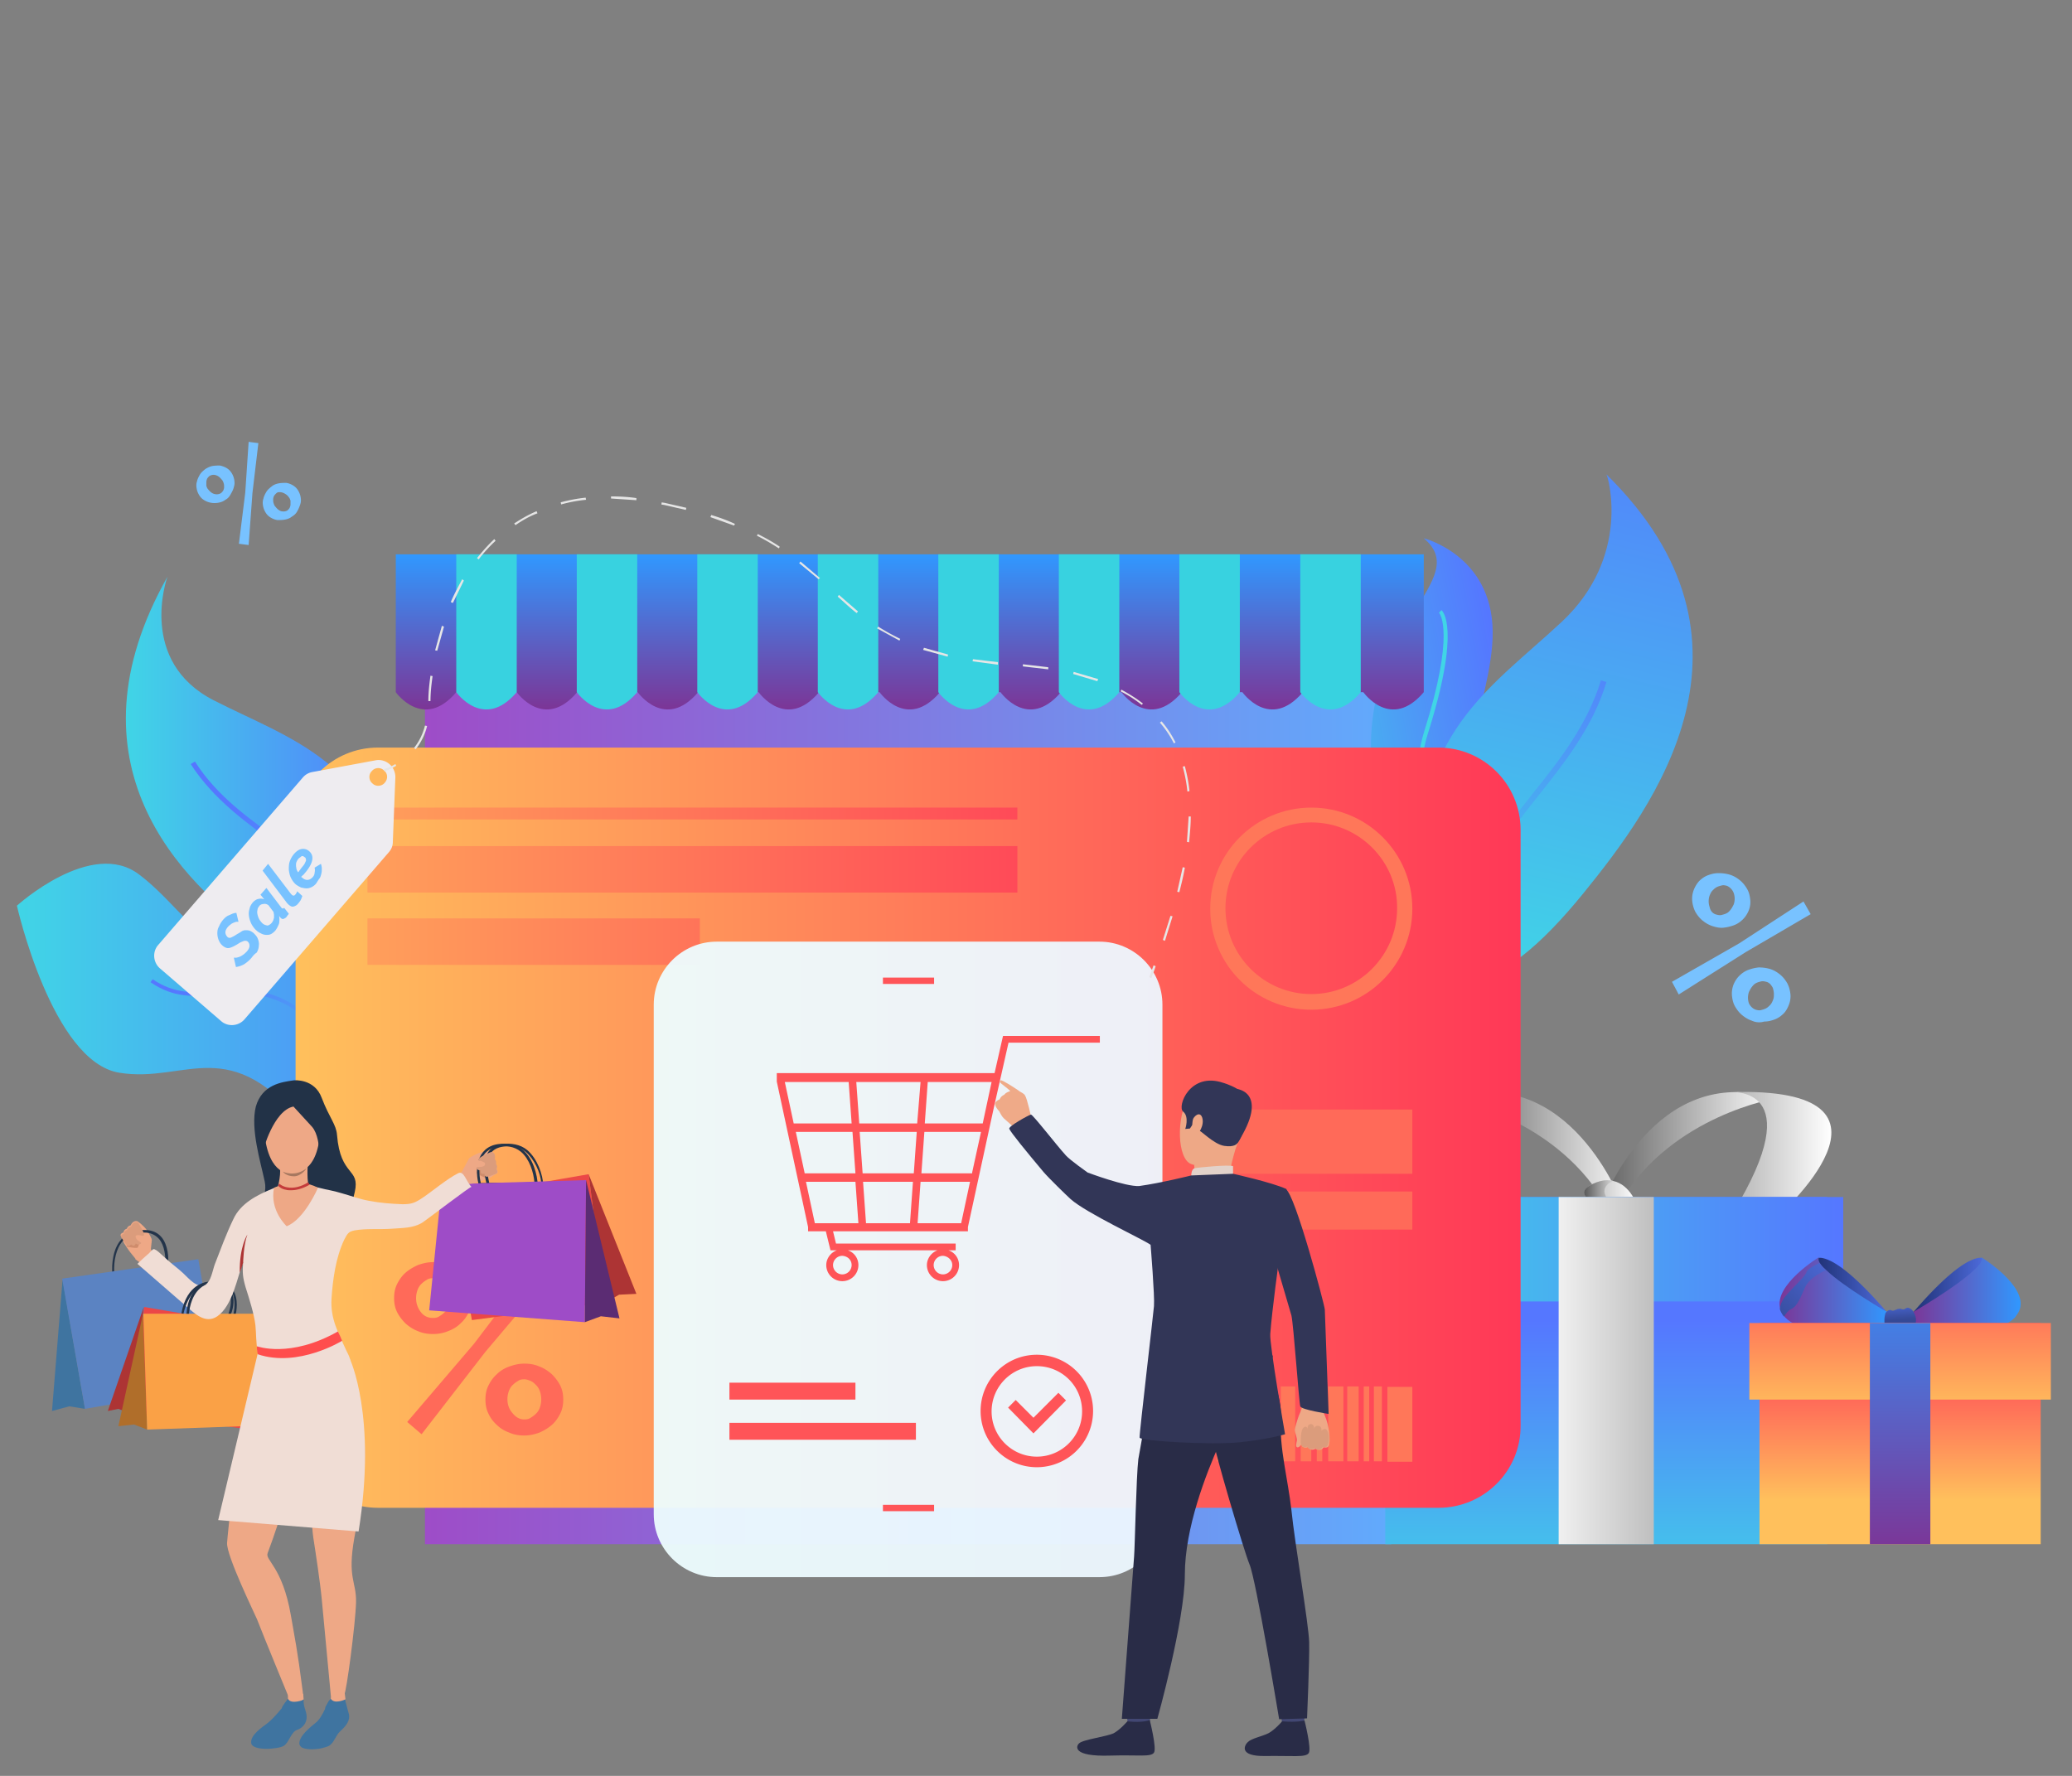 <svg xmlns="http://www.w3.org/2000/svg" xmlns:xlink="http://www.w3.org/1999/xlink" viewBox="0 0 490 420"><rect x="0" y="0" width="490" height="420" fill="#808080" stroke="none"/><style><![CDATA[.ei{fill:#eea886}.ej{fill:#23344a}.ek{fill:#323657}.el{fill:#db9c7c}.em{fill:#3f74a0}.en{fill:#ad3434}]]></style><radialGradient  cx="340.016" cy="357.864" r="1.174" gradientTransform="matrix(1 0 0 -1 0 420)" gradientUnits="userSpaceOnUse"><stop offset="0" stop-color="#44224a"/><stop offset=".281" stop-color="#412048"/><stop offset=".525" stop-color="#361a43"/><stop offset=".756" stop-color="#24103a"/><stop offset=".977" stop-color="#0b022e"/><stop offset="1" stop-color="#08002c"/></radialGradient><radialGradient  cx="402.263" cy="367.132" r=".731" gradientTransform="matrix(1 0 0 -1 0 420)" gradientUnits="userSpaceOnUse"><stop offset="0" stop-color="#44224a"/><stop offset=".281" stop-color="#412048"/><stop offset=".525" stop-color="#361a43"/><stop offset=".756" stop-color="#24103a"/><stop offset=".977" stop-color="#0b022e"/><stop offset="1" stop-color="#08002c"/></radialGradient><radialGradient  cx="395.65" cy="329.895" r="1.301" gradientTransform="matrix(1 0 0 -1 0 420)" gradientUnits="userSpaceOnUse"><stop offset="0" stop-color="#44224a"/><stop offset=".281" stop-color="#412048"/><stop offset=".525" stop-color="#361a43"/><stop offset=".756" stop-color="#24103a"/><stop offset=".977" stop-color="#0b022e"/><stop offset="1" stop-color="#08002c"/></radialGradient><radialGradient  cx="435.61" cy="351.015" r=".93" gradientTransform="matrix(1 0 0 -1 0 420)" gradientUnits="userSpaceOnUse"><stop offset="0" stop-color="#44224a"/><stop offset=".281" stop-color="#412048"/><stop offset=".525" stop-color="#361a43"/><stop offset=".756" stop-color="#24103a"/><stop offset=".977" stop-color="#0b022e"/><stop offset="1" stop-color="#08002c"/></radialGradient><radialGradient  cx="383.923" cy="406.037" r=".88" gradientTransform="matrix(1 0 0 -1 0 420)" gradientUnits="userSpaceOnUse"><stop offset="0" stop-color="#44224a"/><stop offset=".281" stop-color="#412048"/><stop offset=".525" stop-color="#361a43"/><stop offset=".756" stop-color="#24103a"/><stop offset=".977" stop-color="#0b022e"/><stop offset="1" stop-color="#08002c"/></radialGradient><radialGradient  cx="308.893" cy="391.031" r=".996" gradientTransform="matrix(1 0 0 -1 0 420)" gradientUnits="userSpaceOnUse"><stop offset="0" stop-color="#44224a"/><stop offset=".281" stop-color="#412048"/><stop offset=".525" stop-color="#361a43"/><stop offset=".756" stop-color="#24103a"/><stop offset=".977" stop-color="#0b022e"/><stop offset="1" stop-color="#08002c"/></radialGradient><radialGradient  cx="334.459" cy="367.132" r=".73" gradientTransform="matrix(1 0 0 -1 0 420)" gradientUnits="userSpaceOnUse"><stop offset="0" stop-color="#44224a"/><stop offset=".281" stop-color="#412048"/><stop offset=".525" stop-color="#361a43"/><stop offset=".756" stop-color="#24103a"/><stop offset=".977" stop-color="#0b022e"/><stop offset="1" stop-color="#08002c"/></radialGradient><radialGradient  cx="264.987" cy="386.584" r=".78" gradientTransform="matrix(1 0 0 -1 0 420)" gradientUnits="userSpaceOnUse"><stop offset="0" stop-color="#44224a"/><stop offset=".281" stop-color="#412048"/><stop offset=".525" stop-color="#361a43"/><stop offset=".756" stop-color="#24103a"/><stop offset=".977" stop-color="#0b022e"/><stop offset="1" stop-color="#08002c"/></radialGradient><radialGradient  cx="231.084" cy="413.817" r=".946" gradientTransform="matrix(1 0 0 -1 0 420)" gradientUnits="userSpaceOnUse"><stop offset="0" stop-color="#44224a"/><stop offset=".281" stop-color="#412048"/><stop offset=".525" stop-color="#361a43"/><stop offset=".756" stop-color="#24103a"/><stop offset=".977" stop-color="#0b022e"/><stop offset="1" stop-color="#08002c"/></radialGradient><radialGradient  cx="258.873" cy="388.808" r=".581" gradientTransform="matrix(1 0 0 -1 0 420)" gradientUnits="userSpaceOnUse"><stop offset="0" stop-color="#44224a"/><stop offset=".281" stop-color="#412048"/><stop offset=".525" stop-color="#361a43"/><stop offset=".756" stop-color="#24103a"/><stop offset=".977" stop-color="#0b022e"/><stop offset="1" stop-color="#08002c"/></radialGradient><radialGradient  cx="189.957" cy="382.138" r=".614" gradientTransform="matrix(1 0 0 -1 0 420)" gradientUnits="userSpaceOnUse"><stop offset="0" stop-color="#44224a"/><stop offset=".281" stop-color="#412048"/><stop offset=".525" stop-color="#361a43"/><stop offset=".756" stop-color="#24103a"/><stop offset=".977" stop-color="#0b022e"/><stop offset="1" stop-color="#08002c"/></radialGradient><radialGradient  cx="188.289" cy="393.809" r=".598" gradientTransform="matrix(1 0 0 -1 0 420)" gradientUnits="userSpaceOnUse"><stop offset="0" stop-color="#44224a"/><stop offset=".281" stop-color="#412048"/><stop offset=".525" stop-color="#361a43"/><stop offset=".756" stop-color="#24103a"/><stop offset=".977" stop-color="#0b022e"/><stop offset="1" stop-color="#08002c"/></radialGradient><radialGradient  cx="143.38" cy="404.518" r=".972" gradientTransform="matrix(1 0 0 -1 0 420)" gradientUnits="userSpaceOnUse"><stop offset="0" stop-color="#44224a"/><stop offset=".281" stop-color="#412048"/><stop offset=".525" stop-color="#361a43"/><stop offset=".756" stop-color="#24103a"/><stop offset=".977" stop-color="#0b022e"/><stop offset="1" stop-color="#08002c"/></radialGradient><radialGradient  cx="121.596" cy="360.316" r="1.121" gradientTransform="matrix(1 0 0 -1 0 420)" gradientUnits="userSpaceOnUse"><stop offset="0" stop-color="#44224a"/><stop offset=".281" stop-color="#412048"/><stop offset=".525" stop-color="#361a43"/><stop offset=".756" stop-color="#24103a"/><stop offset=".977" stop-color="#0b022e"/><stop offset="1" stop-color="#08002c"/></radialGradient><radialGradient  cx="117.706" cy="362.13" r=".465" gradientTransform="matrix(1 0 0 -1 0 420)" gradientUnits="userSpaceOnUse"><stop offset="0" stop-color="#44224a"/><stop offset=".281" stop-color="#412048"/><stop offset=".525" stop-color="#361a43"/><stop offset=".756" stop-color="#24103a"/><stop offset=".977" stop-color="#0b022e"/><stop offset="1" stop-color="#08002c"/></radialGradient><radialGradient  cx="76.578" cy="384.361" r="1.029" gradientTransform="matrix(1 0 0 -1 0 420)" gradientUnits="userSpaceOnUse"><stop offset="0" stop-color="#44224a"/><stop offset=".281" stop-color="#412048"/><stop offset=".525" stop-color="#361a43"/><stop offset=".756" stop-color="#24103a"/><stop offset=".977" stop-color="#0b022e"/><stop offset="1" stop-color="#08002c"/></radialGradient><radialGradient  cx="57.126" cy="333.786" r=".714" gradientTransform="matrix(1 0 0 -1 0 420)" gradientUnits="userSpaceOnUse"><stop offset="0" stop-color="#44224a"/><stop offset=".281" stop-color="#412048"/><stop offset=".525" stop-color="#361a43"/><stop offset=".756" stop-color="#24103a"/><stop offset=".977" stop-color="#0b022e"/><stop offset="1" stop-color="#08002c"/></radialGradient><radialGradient  cx="119.929" cy="384.361" r=".515" gradientTransform="matrix(1 0 0 -1 0 420)" gradientUnits="userSpaceOnUse"><stop offset="0" stop-color="#44224a"/><stop offset=".281" stop-color="#412048"/><stop offset=".525" stop-color="#361a43"/><stop offset=".756" stop-color="#24103a"/><stop offset=".977" stop-color="#0b022e"/><stop offset="1" stop-color="#08002c"/></radialGradient><radialGradient  cx="57.682" cy="416.041" r=".498" gradientTransform="matrix(1 0 0 -1 0 420)" gradientUnits="userSpaceOnUse"><stop offset="0" stop-color="#44224a"/><stop offset=".281" stop-color="#412048"/><stop offset=".525" stop-color="#361a43"/><stop offset=".756" stop-color="#24103a"/><stop offset=".977" stop-color="#0b022e"/><stop offset="1" stop-color="#08002c"/></radialGradient><radialGradient  cx="68.242" cy="253.754" r=".946" gradientTransform="matrix(1 0 0 -1 0 420)" gradientUnits="userSpaceOnUse"><stop offset="0" stop-color="#44224a"/><stop offset=".281" stop-color="#412048"/><stop offset=".525" stop-color="#361a43"/><stop offset=".756" stop-color="#24103a"/><stop offset=".977" stop-color="#0b022e"/><stop offset="1" stop-color="#08002c"/></radialGradient><radialGradient  cx="54.347" cy="234.857" r=".747" gradientTransform="matrix(1 0 0 -1 0 420)" gradientUnits="userSpaceOnUse"><stop offset="0" stop-color="#44224a"/><stop offset=".281" stop-color="#412048"/><stop offset=".525" stop-color="#361a43"/><stop offset=".756" stop-color="#24103a"/><stop offset=".977" stop-color="#0b022e"/><stop offset="1" stop-color="#08002c"/></radialGradient><radialGradient  cx="72.688" cy="248.752" r=".614" gradientTransform="matrix(1 0 0 -1 0 420)" gradientUnits="userSpaceOnUse"><stop offset="0" stop-color="#44224a"/><stop offset=".281" stop-color="#412048"/><stop offset=".525" stop-color="#361a43"/><stop offset=".756" stop-color="#24103a"/><stop offset=".977" stop-color="#0b022e"/><stop offset="1" stop-color="#08002c"/></radialGradient><radialGradient  cx="77.69" cy="147.045" r="1.029" gradientTransform="matrix(1 0 0 -1 0 420)" gradientUnits="userSpaceOnUse"><stop offset="0" stop-color="#44224a"/><stop offset=".281" stop-color="#412048"/><stop offset=".525" stop-color="#361a43"/><stop offset=".756" stop-color="#24103a"/><stop offset=".977" stop-color="#0b022e"/><stop offset="1" stop-color="#08002c"/></radialGradient><radialGradient  cx="62.128" cy="105.361" r=".747" gradientTransform="matrix(1 0 0 -1 0 420)" gradientUnits="userSpaceOnUse"><stop offset="0" stop-color="#44224a"/><stop offset=".281" stop-color="#412048"/><stop offset=".525" stop-color="#361a43"/><stop offset=".756" stop-color="#24103a"/><stop offset=".977" stop-color="#0b022e"/><stop offset="1" stop-color="#08002c"/></radialGradient><radialGradient  cx="103.256" cy="117.033" r=".78" gradientTransform="matrix(1 0 0 -1 0 420)" gradientUnits="userSpaceOnUse"><stop offset="0" stop-color="#44224a"/><stop offset=".281" stop-color="#412048"/><stop offset=".525" stop-color="#361a43"/><stop offset=".756" stop-color="#24103a"/><stop offset=".977" stop-color="#0b022e"/><stop offset="1" stop-color="#08002c"/></radialGradient><radialGradient  cx="56.57" cy="172.055" r=".697" gradientTransform="matrix(1 0 0 -1 0 420)" gradientUnits="userSpaceOnUse"><stop offset="0" stop-color="#44224a"/><stop offset=".281" stop-color="#412048"/><stop offset=".525" stop-color="#361a43"/><stop offset=".756" stop-color="#24103a"/><stop offset=".977" stop-color="#0b022e"/><stop offset="1" stop-color="#08002c"/></radialGradient><radialGradient  cx="70.465" cy="197.065" r=".847" gradientTransform="matrix(1 0 0 -1 0 420)" gradientUnits="userSpaceOnUse"><stop offset="0" stop-color="#44224a"/><stop offset=".281" stop-color="#412048"/><stop offset=".525" stop-color="#361a43"/><stop offset=".756" stop-color="#24103a"/><stop offset=".977" stop-color="#0b022e"/><stop offset="1" stop-color="#08002c"/></radialGradient><radialGradient  cx="49.9" cy="289.879" r=".681" gradientTransform="matrix(1 0 0 -1 0 420)" gradientUnits="userSpaceOnUse"><stop offset="0" stop-color="#44224a"/><stop offset=".281" stop-color="#412048"/><stop offset=".525" stop-color="#361a43"/><stop offset=".756" stop-color="#24103a"/><stop offset=".977" stop-color="#0b022e"/><stop offset="1" stop-color="#08002c"/></radialGradient><radialGradient  cx="94.363" cy="309.331" r=".93" gradientTransform="matrix(1 0 0 -1 0 420)" gradientUnits="userSpaceOnUse"><stop offset="0" stop-color="#44224a"/><stop offset=".281" stop-color="#412048"/><stop offset=".525" stop-color="#361a43"/><stop offset=".756" stop-color="#24103a"/><stop offset=".977" stop-color="#0b022e"/><stop offset="1" stop-color="#08002c"/></radialGradient><radialGradient  cx="93.252" cy="314.889" r=".647" gradientTransform="matrix(1 0 0 -1 0 420)" gradientUnits="userSpaceOnUse"><stop offset="0" stop-color="#44224a"/><stop offset=".281" stop-color="#412048"/><stop offset=".525" stop-color="#361a43"/><stop offset=".756" stop-color="#24103a"/><stop offset=".977" stop-color="#0b022e"/><stop offset="1" stop-color="#08002c"/></radialGradient><radialGradient  cx="126.598" cy="340.455" r=".73" gradientTransform="matrix(1 0 0 -1 0 420)" gradientUnits="userSpaceOnUse"><stop offset="0" stop-color="#44224a"/><stop offset=".281" stop-color="#412048"/><stop offset=".525" stop-color="#361a43"/><stop offset=".756" stop-color="#24103a"/><stop offset=".977" stop-color="#0b022e"/><stop offset="1" stop-color="#08002c"/></radialGradient><radialGradient  cx="64.907" cy="335.453" r=".747" gradientTransform="matrix(1 0 0 -1 0 420)" gradientUnits="userSpaceOnUse"><stop offset="0" stop-color="#44224a"/><stop offset=".281" stop-color="#412048"/><stop offset=".525" stop-color="#361a43"/><stop offset=".756" stop-color="#24103a"/><stop offset=".977" stop-color="#0b022e"/><stop offset="1" stop-color="#08002c"/></radialGradient><radialGradient  cx="85.471" cy="380.471" r=".581" gradientTransform="matrix(1 0 0 -1 0 420)" gradientUnits="userSpaceOnUse"><stop offset="0" stop-color="#44224a"/><stop offset=".281" stop-color="#412048"/><stop offset=".525" stop-color="#361a43"/><stop offset=".756" stop-color="#24103a"/><stop offset=".977" stop-color="#0b022e"/><stop offset="1" stop-color="#08002c"/></radialGradient><radialGradient  cx="432.275" cy="407.704" r=".747" gradientTransform="matrix(1 0 0 -1 0 420)" gradientUnits="userSpaceOnUse"><stop offset="0" stop-color="#44224a"/><stop offset=".281" stop-color="#412048"/><stop offset=".525" stop-color="#361a43"/><stop offset=".756" stop-color="#24103a"/><stop offset=".977" stop-color="#0b022e"/><stop offset="1" stop-color="#08002c"/></radialGradient><radialGradient  cx="438.389" cy="309.887" r=".664" gradientTransform="matrix(1 0 0 -1 0 420)" gradientUnits="userSpaceOnUse"><stop offset="0" stop-color="#44224a"/><stop offset=".281" stop-color="#412048"/><stop offset=".525" stop-color="#361a43"/><stop offset=".756" stop-color="#24103a"/><stop offset=".977" stop-color="#0b022e"/><stop offset="1" stop-color="#08002c"/></radialGradient><radialGradient  cx="436.338" cy="301.55" r="1.035" gradientTransform="matrix(1 0 0 -1 0 420)" gradientUnits="userSpaceOnUse"><stop offset="0" stop-color="#44224a"/><stop offset=".281" stop-color="#412048"/><stop offset=".525" stop-color="#361a43"/><stop offset=".756" stop-color="#24103a"/><stop offset=".977" stop-color="#0b022e"/><stop offset="1" stop-color="#08002c"/></radialGradient><radialGradient  cx="400.596" cy="305.441" r=".598" gradientTransform="matrix(1 0 0 -1 0 420)" gradientUnits="userSpaceOnUse"><stop offset="0" stop-color="#44224a"/><stop offset=".281" stop-color="#412048"/><stop offset=".525" stop-color="#361a43"/><stop offset=".756" stop-color="#24103a"/><stop offset=".977" stop-color="#0b022e"/><stop offset="1" stop-color="#08002c"/></radialGradient><radialGradient  cx="435.212" cy="251.531" r="1.27" gradientTransform="matrix(1 0 0 -1 0 420)" gradientUnits="userSpaceOnUse"><stop offset="0" stop-color="#44224a"/><stop offset=".281" stop-color="#412048"/><stop offset=".525" stop-color="#361a43"/><stop offset=".756" stop-color="#24103a"/><stop offset=".977" stop-color="#0b022e"/><stop offset="1" stop-color="#08002c"/></radialGradient><radialGradient  cx="455.618" cy="269.871" r=".564" gradientTransform="matrix(1 0 0 -1 0 420)" gradientUnits="userSpaceOnUse"><stop offset="0" stop-color="#44224a"/><stop offset=".281" stop-color="#412048"/><stop offset=".525" stop-color="#361a43"/><stop offset=".756" stop-color="#24103a"/><stop offset=".977" stop-color="#0b022e"/><stop offset="1" stop-color="#08002c"/></radialGradient><radialGradient  cx="448.393" cy="203.734" r=".697" gradientTransform="matrix(1 0 0 -1 0 420)" gradientUnits="userSpaceOnUse"><stop offset="0" stop-color="#44224a"/><stop offset=".281" stop-color="#412048"/><stop offset=".525" stop-color="#361a43"/><stop offset=".756" stop-color="#24103a"/><stop offset=".977" stop-color="#0b022e"/><stop offset="1" stop-color="#08002c"/></radialGradient><radialGradient  cx="444.503" cy="195.606" r=".809" gradientTransform="matrix(1 0 0 -1 0 420)" gradientUnits="userSpaceOnUse"><stop offset="0" stop-color="#44224a"/><stop offset=".281" stop-color="#412048"/><stop offset=".525" stop-color="#361a43"/><stop offset=".756" stop-color="#24103a"/><stop offset=".977" stop-color="#0b022e"/><stop offset="1" stop-color="#08002c"/></radialGradient><radialGradient  cx="423.939" cy="224.853" r=".896" gradientTransform="matrix(1 0 0 -1 0 420)" gradientUnits="userSpaceOnUse"><stop offset="0" stop-color="#44224a"/><stop offset=".281" stop-color="#412048"/><stop offset=".525" stop-color="#361a43"/><stop offset=".756" stop-color="#24103a"/><stop offset=".977" stop-color="#0b022e"/><stop offset="1" stop-color="#08002c"/></radialGradient><radialGradient  cx="412.286" cy="157.624" r="1.163" gradientTransform="matrix(1 0 0 -1 0 420)" gradientUnits="userSpaceOnUse"><stop offset="0" stop-color="#44224a"/><stop offset=".281" stop-color="#412048"/><stop offset=".525" stop-color="#361a43"/><stop offset=".756" stop-color="#24103a"/><stop offset=".977" stop-color="#0b022e"/><stop offset="1" stop-color="#08002c"/></radialGradient><radialGradient  cx="442.288" cy="146.93" r="1.122" gradientTransform="matrix(1 0 0 -1 0 420)" gradientUnits="userSpaceOnUse"><stop offset="0" stop-color="#44224a"/><stop offset=".281" stop-color="#412048"/><stop offset=".525" stop-color="#361a43"/><stop offset=".756" stop-color="#24103a"/><stop offset=".977" stop-color="#0b022e"/><stop offset="1" stop-color="#08002c"/></radialGradient><radialGradient  cx="448.393" cy="142.043" r=".764" gradientTransform="matrix(1 0 0 -1 0 420)" gradientUnits="userSpaceOnUse"><stop offset="0" stop-color="#44224a"/><stop offset=".281" stop-color="#412048"/><stop offset=".525" stop-color="#361a43"/><stop offset=".756" stop-color="#24103a"/><stop offset=".977" stop-color="#0b022e"/><stop offset="1" stop-color="#08002c"/></radialGradient><radialGradient  cx="415.6" cy="124.258" r="1.13" gradientTransform="matrix(1 0 0 -1 0 420)" gradientUnits="userSpaceOnUse"><stop offset="0" stop-color="#44224a"/><stop offset=".281" stop-color="#412048"/><stop offset=".525" stop-color="#361a43"/><stop offset=".756" stop-color="#24103a"/><stop offset=".977" stop-color="#0b022e"/><stop offset="1" stop-color="#08002c"/></radialGradient><radialGradient  cx="422.271" cy="185.393" r=".465" gradientTransform="matrix(1 0 0 -1 0 420)" gradientUnits="userSpaceOnUse"><stop offset="0" stop-color="#44224a"/><stop offset=".281" stop-color="#412048"/><stop offset=".525" stop-color="#361a43"/><stop offset=".756" stop-color="#24103a"/><stop offset=".977" stop-color="#0b022e"/><stop offset="1" stop-color="#08002c"/></radialGradient><radialGradient  cx="381.7" cy="103.694" r=".73" gradientTransform="matrix(1 0 0 -1 0 420)" gradientUnits="userSpaceOnUse"><stop offset="0" stop-color="#44224a"/><stop offset=".281" stop-color="#412048"/><stop offset=".525" stop-color="#361a43"/><stop offset=".756" stop-color="#24103a"/><stop offset=".977" stop-color="#0b022e"/><stop offset="1" stop-color="#08002c"/></radialGradient><radialGradient  cx="447.281" cy="63.122" r=".996" gradientTransform="matrix(1 0 0 -1 0 420)" gradientUnits="userSpaceOnUse"><stop offset="0" stop-color="#44224a"/><stop offset=".281" stop-color="#412048"/><stop offset=".525" stop-color="#361a43"/><stop offset=".756" stop-color="#24103a"/><stop offset=".977" stop-color="#0b022e"/><stop offset="1" stop-color="#08002c"/></radialGradient><radialGradient  cx="442.279" cy="107.029" r=".863" gradientTransform="matrix(1 0 0 -1 0 420)" gradientUnits="userSpaceOnUse"><stop offset="0" stop-color="#44224a"/><stop offset=".281" stop-color="#412048"/><stop offset=".525" stop-color="#361a43"/><stop offset=".756" stop-color="#24103a"/><stop offset=".977" stop-color="#0b022e"/><stop offset="1" stop-color="#08002c"/></radialGradient><radialGradient  cx="408.377" cy="68.124" r="1.029" gradientTransform="matrix(1 0 0 -1 0 420)" gradientUnits="userSpaceOnUse"><stop offset="0" stop-color="#44224a"/><stop offset=".281" stop-color="#412048"/><stop offset=".525" stop-color="#361a43"/><stop offset=".756" stop-color="#24103a"/><stop offset=".977" stop-color="#0b022e"/><stop offset="1" stop-color="#08002c"/></radialGradient><radialGradient  cx="406.154" cy="75.905" r=".515" gradientTransform="matrix(1 0 0 -1 0 420)" gradientUnits="userSpaceOnUse"><stop offset="0" stop-color="#44224a"/><stop offset=".281" stop-color="#412048"/><stop offset=".525" stop-color="#361a43"/><stop offset=".756" stop-color="#24103a"/><stop offset=".977" stop-color="#0b022e"/><stop offset="1" stop-color="#08002c"/></radialGradient><radialGradient  cx="362.247" cy="77.573" r=".83" gradientTransform="matrix(1 0 0 -1 0 420)" gradientUnits="userSpaceOnUse"><stop offset="0" stop-color="#44224a"/><stop offset=".281" stop-color="#412048"/><stop offset=".525" stop-color="#361a43"/><stop offset=".756" stop-color="#24103a"/><stop offset=".977" stop-color="#0b022e"/><stop offset="1" stop-color="#08002c"/></radialGradient><radialGradient  cx="284.598" cy="39.939" r=".786" gradientTransform="matrix(1 0 0 -1 0 420)" gradientUnits="userSpaceOnUse"><stop offset="0" stop-color="#44224a"/><stop offset=".281" stop-color="#412048"/><stop offset=".525" stop-color="#361a43"/><stop offset=".756" stop-color="#24103a"/><stop offset=".977" stop-color="#0b022e"/><stop offset="1" stop-color="#08002c"/></radialGradient><radialGradient  cx="296.11" cy="6.989" r=".648" gradientTransform="matrix(1 0 0 -1 0 420)" gradientUnits="userSpaceOnUse"><stop offset="0" stop-color="#44224a"/><stop offset=".281" stop-color="#412048"/><stop offset=".525" stop-color="#361a43"/><stop offset=".756" stop-color="#24103a"/><stop offset=".977" stop-color="#0b022e"/><stop offset="1" stop-color="#08002c"/></radialGradient><radialGradient  cx="331.68" cy="34.222" r=".764" gradientTransform="matrix(1 0 0 -1 0 420)" gradientUnits="userSpaceOnUse"><stop offset="0" stop-color="#44224a"/><stop offset=".281" stop-color="#412048"/><stop offset=".525" stop-color="#361a43"/><stop offset=".756" stop-color="#24103a"/><stop offset=".977" stop-color="#0b022e"/><stop offset="1" stop-color="#08002c"/></radialGradient><radialGradient  cx="333.556" cy="40.891" r="1.105" gradientTransform="matrix(1 0 0 -1 0 420)" gradientUnits="userSpaceOnUse"><stop offset="0" stop-color="#44224a"/><stop offset=".281" stop-color="#412048"/><stop offset=".525" stop-color="#361a43"/><stop offset=".756" stop-color="#24103a"/><stop offset=".977" stop-color="#0b022e"/><stop offset="1" stop-color="#08002c"/></radialGradient><radialGradient  cx="367.25" cy="26.88" r=".957" gradientTransform="matrix(1 0 0 -1 0 420)" gradientUnits="userSpaceOnUse"><stop offset="0" stop-color="#44224a"/><stop offset=".281" stop-color="#412048"/><stop offset=".525" stop-color="#361a43"/><stop offset=".756" stop-color="#24103a"/><stop offset=".977" stop-color="#0b022e"/><stop offset="1" stop-color="#08002c"/></radialGradient><radialGradient  cx="380.588" cy="56.453" r=".681" gradientTransform="matrix(1 0 0 -1 0 420)" gradientUnits="userSpaceOnUse"><stop offset="0" stop-color="#44224a"/><stop offset=".281" stop-color="#412048"/><stop offset=".525" stop-color="#361a43"/><stop offset=".756" stop-color="#24103a"/><stop offset=".977" stop-color="#0b022e"/><stop offset="1" stop-color="#08002c"/></radialGradient><radialGradient  cx="422.271" cy="19.216" r=".88" gradientTransform="matrix(1 0 0 -1 0 420)" gradientUnits="userSpaceOnUse"><stop offset="0" stop-color="#44224a"/><stop offset=".281" stop-color="#412048"/><stop offset=".525" stop-color="#361a43"/><stop offset=".756" stop-color="#24103a"/><stop offset=".977" stop-color="#0b022e"/><stop offset="1" stop-color="#08002c"/></radialGradient><radialGradient  cx="447.838" cy="29.776" r="1.096" gradientTransform="matrix(1 0 0 -1 0 420)" gradientUnits="userSpaceOnUse"><stop offset="0" stop-color="#44224a"/><stop offset=".281" stop-color="#412048"/><stop offset=".525" stop-color="#361a43"/><stop offset=".756" stop-color="#24103a"/><stop offset=".977" stop-color="#0b022e"/><stop offset="1" stop-color="#08002c"/></radialGradient><radialGradient  cx="48.956" cy="41.447" r=".729" gradientTransform="matrix(1 0 0 -1 0 420)" gradientUnits="userSpaceOnUse"><stop offset="0" stop-color="#44224a"/><stop offset=".281" stop-color="#412048"/><stop offset=".525" stop-color="#361a43"/><stop offset=".756" stop-color="#24103a"/><stop offset=".977" stop-color="#0b022e"/><stop offset="1" stop-color="#08002c"/></radialGradient><radialGradient  cx="92.14" cy="88.132" r=".797" gradientTransform="matrix(1 0 0 -1 0 420)" gradientUnits="userSpaceOnUse"><stop offset="0" stop-color="#44224a"/><stop offset=".281" stop-color="#412048"/><stop offset=".525" stop-color="#361a43"/><stop offset=".756" stop-color="#24103a"/><stop offset=".977" stop-color="#0b022e"/><stop offset="1" stop-color="#08002c"/></radialGradient><radialGradient  cx="99.026" cy="87.576" r="1.099" gradientTransform="matrix(1 0 0 -1 0 420)" gradientUnits="userSpaceOnUse"><stop offset="0" stop-color="#44224a"/><stop offset=".281" stop-color="#412048"/><stop offset=".525" stop-color="#361a43"/><stop offset=".756" stop-color="#24103a"/><stop offset=".977" stop-color="#0b022e"/><stop offset="1" stop-color="#08002c"/></radialGradient><radialGradient  cx="99.365" cy="55.897" r=".664" gradientTransform="matrix(1 0 0 -1 0 420)" gradientUnits="userSpaceOnUse"><stop offset="0" stop-color="#44224a"/><stop offset=".281" stop-color="#412048"/><stop offset=".525" stop-color="#361a43"/><stop offset=".756" stop-color="#24103a"/><stop offset=".977" stop-color="#0b022e"/><stop offset="1" stop-color="#08002c"/></radialGradient><radialGradient  cx="89.361" cy="26.256" r=".697" gradientTransform="matrix(1 0 0 -1 0 420)" gradientUnits="userSpaceOnUse"><stop offset="0" stop-color="#44224a"/><stop offset=".281" stop-color="#412048"/><stop offset=".525" stop-color="#361a43"/><stop offset=".756" stop-color="#24103a"/><stop offset=".977" stop-color="#0b022e"/><stop offset="1" stop-color="#08002c"/></radialGradient><radialGradient  cx="150.669" cy="63.678" r=".899" gradientTransform="matrix(1 0 0 -1 0 420)" gradientUnits="userSpaceOnUse"><stop offset="0" stop-color="#44224a"/><stop offset=".281" stop-color="#412048"/><stop offset=".525" stop-color="#361a43"/><stop offset=".756" stop-color="#24103a"/><stop offset=".977" stop-color="#0b022e"/><stop offset="1" stop-color="#08002c"/></radialGradient><radialGradient  cx="157.166" cy="61.455" r="1.079" gradientTransform="matrix(1 0 0 -1 0 420)" gradientUnits="userSpaceOnUse"><stop offset="0" stop-color="#44224a"/><stop offset=".281" stop-color="#412048"/><stop offset=".525" stop-color="#361a43"/><stop offset=".756" stop-color="#24103a"/><stop offset=".977" stop-color="#0b022e"/><stop offset="1" stop-color="#08002c"/></radialGradient><radialGradient  cx="138.825" cy="38.668" r=".548" gradientTransform="matrix(1 0 0 -1 0 420)" gradientUnits="userSpaceOnUse"><stop offset="0" stop-color="#44224a"/><stop offset=".281" stop-color="#412048"/><stop offset=".525" stop-color="#361a43"/><stop offset=".756" stop-color="#24103a"/><stop offset=".977" stop-color="#0b022e"/><stop offset="1" stop-color="#08002c"/></radialGradient><radialGradient  cx="202.184" cy="42.559" r=".88" gradientTransform="matrix(1 0 0 -1 0 420)" gradientUnits="userSpaceOnUse"><stop offset="0" stop-color="#44224a"/><stop offset=".281" stop-color="#412048"/><stop offset=".525" stop-color="#361a43"/><stop offset=".756" stop-color="#24103a"/><stop offset=".977" stop-color="#0b022e"/><stop offset="1" stop-color="#08002c"/></radialGradient><radialGradient  cx="178.841" cy="7.545" r=".863" gradientTransform="matrix(1 0 0 -1 0 420)" gradientUnits="userSpaceOnUse"><stop offset="0" stop-color="#44224a"/><stop offset=".281" stop-color="#412048"/><stop offset=".525" stop-color="#361a43"/><stop offset=".756" stop-color="#24103a"/><stop offset=".977" stop-color="#0b022e"/><stop offset="1" stop-color="#08002c"/></radialGradient><radialGradient  cx="244.979" cy="37" r=".664" gradientTransform="matrix(1 0 0 -1 0 420)" gradientUnits="userSpaceOnUse"><stop offset="0" stop-color="#44224a"/><stop offset=".281" stop-color="#412048"/><stop offset=".525" stop-color="#361a43"/><stop offset=".756" stop-color="#24103a"/><stop offset=".977" stop-color="#0b022e"/><stop offset="1" stop-color="#08002c"/></radialGradient><radialGradient  cx="45.456" cy="134.67" r="1.041" gradientTransform="matrix(1 0 0 -1 0 420)" gradientUnits="userSpaceOnUse"><stop offset="0" stop-color="#44224a"/><stop offset=".281" stop-color="#412048"/><stop offset=".525" stop-color="#361a43"/><stop offset=".756" stop-color="#24103a"/><stop offset=".977" stop-color="#0b022e"/><stop offset="1" stop-color="#08002c"/></radialGradient><radialGradient  cx="45.455" cy="142.599" r=".432" gradientTransform="matrix(1 0 0 -1 0 420)" gradientUnits="userSpaceOnUse"><stop offset="0" stop-color="#44224a"/><stop offset=".281" stop-color="#412048"/><stop offset=".525" stop-color="#361a43"/><stop offset=".756" stop-color="#24103a"/><stop offset=".977" stop-color="#0b022e"/><stop offset="1" stop-color="#08002c"/></radialGradient><radialGradient  cx="37.674" cy="257.644" r=".664" gradientTransform="matrix(1 0 0 -1 0 420)" gradientUnits="userSpaceOnUse"><stop offset="0" stop-color="#44224a"/><stop offset=".281" stop-color="#412048"/><stop offset=".525" stop-color="#361a43"/><stop offset=".756" stop-color="#24103a"/><stop offset=".977" stop-color="#0b022e"/><stop offset="1" stop-color="#08002c"/></radialGradient><radialGradient  cx="191.068" cy="419.375" r=".614" gradientTransform="matrix(1 0 0 -1 0 420)" gradientUnits="userSpaceOnUse"><stop offset="0" stop-color="#44224a"/><stop offset=".281" stop-color="#412048"/><stop offset=".525" stop-color="#361a43"/><stop offset=".756" stop-color="#24103a"/><stop offset=".977" stop-color="#0b022e"/><stop offset="1" stop-color="#08002c"/></radialGradient><radialGradient  cx="328.9" cy="415.485" r=".764" gradientTransform="matrix(1 0 0 -1 0 420)" gradientUnits="userSpaceOnUse"><stop offset="0" stop-color="#44224a"/><stop offset=".281" stop-color="#412048"/><stop offset=".525" stop-color="#361a43"/><stop offset=".756" stop-color="#24103a"/><stop offset=".977" stop-color="#0b022e"/><stop offset="1" stop-color="#08002c"/></radialGradient><radialGradient  cx="450.06" cy="372.134" r=".149" gradientTransform="matrix(1 0 0 -1 0 420)" gradientUnits="userSpaceOnUse"><stop offset="0" stop-color="#44224a"/><stop offset=".281" stop-color="#412048"/><stop offset=".525" stop-color="#361a43"/><stop offset=".756" stop-color="#24103a"/><stop offset=".977" stop-color="#0b022e"/><stop offset="1" stop-color="#08002c"/></radialGradient><radialGradient  cx="382.03" cy="374.887" r="19.775" gradientTransform="matrix(1 0 0 -1 0 420)" gradientUnits="userSpaceOnUse"><stop offset="0" stop-color="#44224a"/><stop offset=".281" stop-color="#412048"/><stop offset=".525" stop-color="#361a43"/><stop offset=".756" stop-color="#24103a"/><stop offset=".977" stop-color="#0b022e"/><stop offset="1" stop-color="#08002c"/></radialGradient><radialGradient  cx="403.847" cy="396.487" r=".606" gradientTransform="matrix(1 0 0 -1 0 420)" gradientUnits="userSpaceOnUse"><stop offset="0" stop-color="#44224a"/><stop offset=".281" stop-color="#412048"/><stop offset=".525" stop-color="#361a43"/><stop offset=".756" stop-color="#24103a"/><stop offset=".977" stop-color="#0b022e"/><stop offset="1" stop-color="#08002c"/></radialGradient><radialGradient  cx="427.843" cy="265.809" r="15.457" gradientTransform="matrix(1 0 0 -1 0 420)" gradientUnits="userSpaceOnUse"><stop offset="0" stop-color="#44224a"/><stop offset=".281" stop-color="#412048"/><stop offset=".525" stop-color="#361a43"/><stop offset=".756" stop-color="#24103a"/><stop offset=".977" stop-color="#0b022e"/><stop offset="1" stop-color="#08002c"/></radialGradient><radialGradient  cx="416.733" cy="246.918" r="3.976" gradientTransform="matrix(1 0 0 -1 0 420)" gradientUnits="userSpaceOnUse"><stop offset="0" stop-color="#44224a"/><stop offset=".281" stop-color="#412048"/><stop offset=".525" stop-color="#361a43"/><stop offset=".756" stop-color="#24103a"/><stop offset=".977" stop-color="#0b022e"/><stop offset="1" stop-color="#08002c"/></radialGradient><radialGradient  cx="389.109" cy="97.37" r="22.655" gradientTransform="matrix(1 0 0 -1 0 420)" gradientUnits="userSpaceOnUse"><stop offset="0" stop-color="#44224a"/><stop offset=".281" stop-color="#412048"/><stop offset=".525" stop-color="#361a43"/><stop offset=".756" stop-color="#24103a"/><stop offset=".977" stop-color="#0b022e"/><stop offset="1" stop-color="#08002c"/></radialGradient><radialGradient  cx="372.458" cy="38.875" r="6.355" gradientTransform="matrix(1 0 0 -1 0 420)" gradientUnits="userSpaceOnUse"><stop offset="0" stop-color="#44224a"/><stop offset=".281" stop-color="#412048"/><stop offset=".525" stop-color="#361a43"/><stop offset=".756" stop-color="#24103a"/><stop offset=".977" stop-color="#0b022e"/><stop offset="1" stop-color="#08002c"/></radialGradient><radialGradient  cx="149.909" cy="51.975" r="4.69" gradientTransform="matrix(1 0 0 -1 0 420)" gradientUnits="userSpaceOnUse"><stop offset="0" stop-color="#44224a"/><stop offset=".281" stop-color="#412048"/><stop offset=".525" stop-color="#361a43"/><stop offset=".756" stop-color="#24103a"/><stop offset=".977" stop-color="#0b022e"/><stop offset="1" stop-color="#08002c"/></radialGradient><radialGradient  cx="125.136" cy="34.556" r="22.145" gradientTransform="matrix(1 0 0 -1 0 420)" gradientUnits="userSpaceOnUse"><stop offset="0" stop-color="#44224a"/><stop offset=".281" stop-color="#412048"/><stop offset=".525" stop-color="#361a43"/><stop offset=".756" stop-color="#24103a"/><stop offset=".977" stop-color="#0b022e"/><stop offset="1" stop-color="#08002c"/></radialGradient><radialGradient  cx="68.629" cy="135.95" r="6.395" gradientTransform="matrix(1 0 0 -1 0 420)" gradientUnits="userSpaceOnUse"><stop offset="0" stop-color="#44224a"/><stop offset=".281" stop-color="#412048"/><stop offset=".525" stop-color="#361a43"/><stop offset=".756" stop-color="#24103a"/><stop offset=".977" stop-color="#0b022e"/><stop offset="1" stop-color="#08002c"/></radialGradient><radialGradient  cx="72.669" cy="222.241" r="3.407" gradientTransform="matrix(1 0 0 -1 0 420)" gradientUnits="userSpaceOnUse"><stop offset="0" stop-color="#44224a"/><stop offset=".281" stop-color="#412048"/><stop offset=".525" stop-color="#361a43"/><stop offset=".756" stop-color="#24103a"/><stop offset=".977" stop-color="#0b022e"/><stop offset="1" stop-color="#08002c"/></radialGradient><radialGradient  cx="76.6" cy="309.5" r="12.905" gradientTransform="matrix(1 0 0 -1 0 420)" gradientUnits="userSpaceOnUse"><stop offset="0" stop-color="#44224a"/><stop offset=".281" stop-color="#412048"/><stop offset=".525" stop-color="#361a43"/><stop offset=".756" stop-color="#24103a"/><stop offset=".977" stop-color="#0b022e"/><stop offset="1" stop-color="#08002c"/></radialGradient><radialGradient  cx="111.607" cy="389.35" r="21.956" gradientTransform="matrix(1 0 0 -1 0 420)" gradientUnits="userSpaceOnUse"><stop offset="0" stop-color="#44224a"/><stop offset=".281" stop-color="#412048"/><stop offset=".525" stop-color="#361a43"/><stop offset=".756" stop-color="#24103a"/><stop offset=".977" stop-color="#0b022e"/><stop offset="1" stop-color="#08002c"/></radialGradient><radialGradient  cx="51.764" cy="398.443" r="5.471" gradientTransform="matrix(1 0 0 -1 0 420)" gradientUnits="userSpaceOnUse"><stop offset="0" stop-color="#44224a"/><stop offset=".281" stop-color="#412048"/><stop offset=".525" stop-color="#361a43"/><stop offset=".756" stop-color="#24103a"/><stop offset=".977" stop-color="#0b022e"/><stop offset="1" stop-color="#08002c"/></radialGradient><radialGradient  cx="263.89" cy="416.426" r="3.064" gradientTransform="matrix(1 0 0 -1 0 420)" gradientUnits="userSpaceOnUse"><stop offset="0" stop-color="#44224a"/><stop offset=".281" stop-color="#412048"/><stop offset=".525" stop-color="#361a43"/><stop offset=".756" stop-color="#24103a"/><stop offset=".977" stop-color="#0b022e"/><stop offset="1" stop-color="#08002c"/></radialGradient><radialGradient  cx="299.621" cy="383.982" r="3.282" gradientTransform="matrix(1 0 0 -1 0 420)" gradientUnits="userSpaceOnUse"><stop offset="0" stop-color="#44224a"/><stop offset=".281" stop-color="#412048"/><stop offset=".525" stop-color="#361a43"/><stop offset=".756" stop-color="#24103a"/><stop offset=".977" stop-color="#0b022e"/><stop offset="1" stop-color="#08002c"/></radialGradient><radialGradient  cx="438.661" cy="36.7" r="11.508" gradientTransform="matrix(1 0 0 -1 0 420)" gradientUnits="userSpaceOnUse"><stop offset="0" stop-color="#44224a"/><stop offset=".281" stop-color="#412048"/><stop offset=".525" stop-color="#361a43"/><stop offset=".756" stop-color="#24103a"/><stop offset=".977" stop-color="#0b022e"/><stop offset="1" stop-color="#08002c"/></radialGradient><radialGradient  cx="326.678" cy="323.782" r=".548" gradientTransform="matrix(1 0 0 -1 0 420)" gradientUnits="userSpaceOnUse"><stop offset="0" stop-color="#44224a"/><stop offset=".281" stop-color="#412048"/><stop offset=".525" stop-color="#361a43"/><stop offset=".756" stop-color="#24103a"/><stop offset=".977" stop-color="#0b022e"/><stop offset="1" stop-color="#08002c"/></radialGradient><radialGradient  cx="303.891" cy="303.218" r=".813" gradientTransform="matrix(1 0 0 -1 0 420)" gradientUnits="userSpaceOnUse"><stop offset="0" stop-color="#44224a"/><stop offset=".281" stop-color="#412048"/><stop offset=".525" stop-color="#361a43"/><stop offset=".756" stop-color="#24103a"/><stop offset=".977" stop-color="#0b022e"/><stop offset="1" stop-color="#08002c"/></radialGradient><radialGradient  cx="259.985" cy="304.885" r="1.312" gradientTransform="matrix(1 0 0 -1 0 420)" gradientUnits="userSpaceOnUse"><stop offset="0" stop-color="#44224a"/><stop offset=".281" stop-color="#412048"/><stop offset=".525" stop-color="#361a43"/><stop offset=".756" stop-color="#24103a"/><stop offset=".977" stop-color="#0b022e"/><stop offset="1" stop-color="#08002c"/></radialGradient><radialGradient  cx="254.983" cy="313.778" r=".78" gradientTransform="matrix(1 0 0 -1 0 420)" gradientUnits="userSpaceOnUse"><stop offset="0" stop-color="#44224a"/><stop offset=".281" stop-color="#412048"/><stop offset=".525" stop-color="#361a43"/><stop offset=".756" stop-color="#24103a"/><stop offset=".977" stop-color="#0b022e"/><stop offset="1" stop-color="#08002c"/></radialGradient><radialGradient  cx="195.975" cy="334.897" r="1.002" gradientTransform="matrix(1 0 0 -1 0 420)" gradientUnits="userSpaceOnUse"><stop offset="0" stop-color="#44224a"/><stop offset=".281" stop-color="#412048"/><stop offset=".525" stop-color="#361a43"/><stop offset=".756" stop-color="#24103a"/><stop offset=".977" stop-color="#0b022e"/><stop offset="1" stop-color="#08002c"/></radialGradient><radialGradient  cx="191.068" cy="285.989" r=".581" gradientTransform="matrix(1 0 0 -1 0 420)" gradientUnits="userSpaceOnUse"><stop offset="0" stop-color="#44224a"/><stop offset=".281" stop-color="#412048"/><stop offset=".525" stop-color="#361a43"/><stop offset=".756" stop-color="#24103a"/><stop offset=".977" stop-color="#0b022e"/><stop offset="1" stop-color="#08002c"/></radialGradient><radialGradient  cx="137.718" cy="293.77" r="1.164" gradientTransform="matrix(1 0 0 -1 0 420)" gradientUnits="userSpaceOnUse"><stop offset="0" stop-color="#44224a"/><stop offset=".281" stop-color="#412048"/><stop offset=".525" stop-color="#361a43"/><stop offset=".756" stop-color="#24103a"/><stop offset=".977" stop-color="#0b022e"/><stop offset="1" stop-color="#08002c"/></radialGradient><radialGradient  cx="127.911" cy="269.871" r=".713" gradientTransform="matrix(1 0 0 -1 0 420)" gradientUnits="userSpaceOnUse"><stop offset="0" stop-color="#44224a"/><stop offset=".281" stop-color="#412048"/><stop offset=".525" stop-color="#361a43"/><stop offset=".756" stop-color="#24103a"/><stop offset=".977" stop-color="#0b022e"/><stop offset="1" stop-color="#08002c"/></radialGradient><radialGradient  cx="157.213" cy="227.077" r="1.189" gradientTransform="matrix(1 0 0 -1 0 420)" gradientUnits="userSpaceOnUse"><stop offset="0" stop-color="#44224a"/><stop offset=".281" stop-color="#412048"/><stop offset=".525" stop-color="#361a43"/><stop offset=".756" stop-color="#24103a"/><stop offset=".977" stop-color="#0b022e"/><stop offset="1" stop-color="#08002c"/></radialGradient><radialGradient  cx="151.608" cy="222.63" r=".797" gradientTransform="matrix(1 0 0 -1 0 420)" gradientUnits="userSpaceOnUse"><stop offset="0" stop-color="#44224a"/><stop offset=".281" stop-color="#412048"/><stop offset=".525" stop-color="#361a43"/><stop offset=".756" stop-color="#24103a"/><stop offset=".977" stop-color="#0b022e"/><stop offset="1" stop-color="#08002c"/></radialGradient><radialGradient  cx="111.206" cy="194.841" r="1.053" gradientTransform="matrix(1 0 0 -1 0 420)" gradientUnits="userSpaceOnUse"><stop offset="0" stop-color="#44224a"/><stop offset=".281" stop-color="#412048"/><stop offset=".525" stop-color="#361a43"/><stop offset=".756" stop-color="#24103a"/><stop offset=".977" stop-color="#0b022e"/><stop offset="1" stop-color="#08002c"/></radialGradient><radialGradient  cx="158.833" cy="174.834" r="1.096" gradientTransform="matrix(1 0 0 -1 0 420)" gradientUnits="userSpaceOnUse"><stop offset="0" stop-color="#44224a"/><stop offset=".281" stop-color="#412048"/><stop offset=".525" stop-color="#361a43"/><stop offset=".756" stop-color="#24103a"/><stop offset=".977" stop-color="#0b022e"/><stop offset="1" stop-color="#08002c"/></radialGradient><radialGradient  cx="185.511" cy="144.822" r="1.312" gradientTransform="matrix(1 0 0 -1 0 420)" gradientUnits="userSpaceOnUse"><stop offset="0" stop-color="#44224a"/><stop offset=".281" stop-color="#412048"/><stop offset=".525" stop-color="#361a43"/><stop offset=".756" stop-color="#24103a"/><stop offset=".977" stop-color="#0b022e"/><stop offset="1" stop-color="#08002c"/></radialGradient><radialGradient  cx="189.957" cy="134.818" r=".614" gradientTransform="matrix(1 0 0 -1 0 420)" gradientUnits="userSpaceOnUse"><stop offset="0" stop-color="#44224a"/><stop offset=".281" stop-color="#412048"/><stop offset=".525" stop-color="#361a43"/><stop offset=".756" stop-color="#24103a"/><stop offset=".977" stop-color="#0b022e"/><stop offset="1" stop-color="#08002c"/></radialGradient><radialGradient  cx="145.132" cy="127.037" r="1.196" gradientTransform="matrix(1 0 0 -1 0 420)" gradientUnits="userSpaceOnUse"><stop offset="0" stop-color="#44224a"/><stop offset=".281" stop-color="#412048"/><stop offset=".525" stop-color="#361a43"/><stop offset=".756" stop-color="#24103a"/><stop offset=".977" stop-color="#0b022e"/><stop offset="1" stop-color="#08002c"/></radialGradient><radialGradient  cx="191.257" cy="93.134" r=".838" gradientTransform="matrix(1 0 0 -1 0 420)" gradientUnits="userSpaceOnUse"><stop offset="0" stop-color="#44224a"/><stop offset=".281" stop-color="#412048"/><stop offset=".525" stop-color="#361a43"/><stop offset=".756" stop-color="#24103a"/><stop offset=".977" stop-color="#0b022e"/><stop offset="1" stop-color="#08002c"/></radialGradient><radialGradient  cx="219.552" cy="128.148" r=".804" gradientTransform="matrix(1 0 0 -1 0 420)" gradientUnits="userSpaceOnUse"><stop offset="0" stop-color="#44224a"/><stop offset=".281" stop-color="#412048"/><stop offset=".525" stop-color="#361a43"/><stop offset=".756" stop-color="#24103a"/><stop offset=".977" stop-color="#0b022e"/><stop offset="1" stop-color="#08002c"/></radialGradient><radialGradient  cx="232.982" cy="80.21" r="1.414" gradientTransform="matrix(1 0 0 -1 0 420)" gradientUnits="userSpaceOnUse"><stop offset="0" stop-color="#44224a"/><stop offset=".281" stop-color="#412048"/><stop offset=".525" stop-color="#361a43"/><stop offset=".756" stop-color="#24103a"/><stop offset=".977" stop-color="#0b022e"/><stop offset="1" stop-color="#08002c"/></radialGradient><radialGradient  cx="238.865" cy="85.909" r=".664" gradientTransform="matrix(1 0 0 -1 0 420)" gradientUnits="userSpaceOnUse"><stop offset="0" stop-color="#44224a"/><stop offset=".281" stop-color="#412048"/><stop offset=".525" stop-color="#361a43"/><stop offset=".756" stop-color="#24103a"/><stop offset=".977" stop-color="#0b022e"/><stop offset="1" stop-color="#08002c"/></radialGradient><radialGradient  cx="254.983" cy="123.146" r="1.145" gradientTransform="matrix(1 0 0 -1 0 420)" gradientUnits="userSpaceOnUse"><stop offset="0" stop-color="#44224a"/><stop offset=".281" stop-color="#412048"/><stop offset=".525" stop-color="#361a43"/><stop offset=".756" stop-color="#24103a"/><stop offset=".977" stop-color="#0b022e"/><stop offset="1" stop-color="#08002c"/></radialGradient><radialGradient  cx="296.446" cy="113.7" r="1.227" gradientTransform="matrix(1 0 0 -1 0 420)" gradientUnits="userSpaceOnUse"><stop offset="0" stop-color="#44224a"/><stop offset=".281" stop-color="#412048"/><stop offset=".525" stop-color="#361a43"/><stop offset=".756" stop-color="#24103a"/><stop offset=".977" stop-color="#0b022e"/><stop offset="1" stop-color="#08002c"/></radialGradient><radialGradient  cx="307.781" cy="148.156" r=".647" gradientTransform="matrix(1 0 0 -1 0 420)" gradientUnits="userSpaceOnUse"><stop offset="0" stop-color="#44224a"/><stop offset=".281" stop-color="#412048"/><stop offset=".525" stop-color="#361a43"/><stop offset=".756" stop-color="#24103a"/><stop offset=".977" stop-color="#0b022e"/><stop offset="1" stop-color="#08002c"/></radialGradient><radialGradient  cx="339.656" cy="152.798" r="1.471" gradientTransform="matrix(1 0 0 -1 0 420)" gradientUnits="userSpaceOnUse"><stop offset="0" stop-color="#44224a"/><stop offset=".281" stop-color="#412048"/><stop offset=".525" stop-color="#361a43"/><stop offset=".756" stop-color="#24103a"/><stop offset=".977" stop-color="#0b022e"/><stop offset="1" stop-color="#08002c"/></radialGradient><radialGradient  cx="353.355" cy="129.26" r=".764" gradientTransform="matrix(1 0 0 -1 0 420)" gradientUnits="userSpaceOnUse"><stop offset="0" stop-color="#44224a"/><stop offset=".281" stop-color="#412048"/><stop offset=".525" stop-color="#361a43"/><stop offset=".756" stop-color="#24103a"/><stop offset=".977" stop-color="#0b022e"/><stop offset="1" stop-color="#08002c"/></radialGradient><radialGradient  cx="368.088" cy="162.051" r="1.427" gradientTransform="matrix(1 0 0 -1 0 420)" gradientUnits="userSpaceOnUse"><stop offset="0" stop-color="#44224a"/><stop offset=".281" stop-color="#412048"/><stop offset=".525" stop-color="#361a43"/><stop offset=".756" stop-color="#24103a"/><stop offset=".977" stop-color="#0b022e"/><stop offset="1" stop-color="#08002c"/></radialGradient><radialGradient  cx="375.03" cy="168.164" r=".647" gradientTransform="matrix(1 0 0 -1 0 420)" gradientUnits="userSpaceOnUse"><stop offset="0" stop-color="#44224a"/><stop offset=".281" stop-color="#412048"/><stop offset=".525" stop-color="#361a43"/><stop offset=".756" stop-color="#24103a"/><stop offset=".977" stop-color="#0b022e"/><stop offset="1" stop-color="#08002c"/></radialGradient><radialGradient  cx="355.407" cy="203.975" r="1.208" gradientTransform="matrix(1 0 0 -1 0 420)" gradientUnits="userSpaceOnUse"><stop offset="0" stop-color="#44224a"/><stop offset=".281" stop-color="#412048"/><stop offset=".525" stop-color="#361a43"/><stop offset=".756" stop-color="#24103a"/><stop offset=".977" stop-color="#0b022e"/><stop offset="1" stop-color="#08002c"/></radialGradient><radialGradient  cx="334.967" cy="240.415" r="1.218" gradientTransform="matrix(1 0 0 -1 0 420)" gradientUnits="userSpaceOnUse"><stop offset="0" stop-color="#44224a"/><stop offset=".281" stop-color="#412048"/><stop offset=".525" stop-color="#361a43"/><stop offset=".756" stop-color="#24103a"/><stop offset=".977" stop-color="#0b022e"/><stop offset="1" stop-color="#08002c"/></radialGradient><radialGradient  cx="363.012" cy="270.427" r="1.493" gradientTransform="matrix(1 0 0 -1 0 420)" gradientUnits="userSpaceOnUse"><stop offset="0" stop-color="#44224a"/><stop offset=".281" stop-color="#412048"/><stop offset=".525" stop-color="#361a43"/><stop offset=".756" stop-color="#24103a"/><stop offset=".977" stop-color="#0b022e"/><stop offset="1" stop-color="#08002c"/></radialGradient><radialGradient  cx="373.553" cy="265.425" r=".667" gradientTransform="matrix(1 0 0 -1 0 420)" gradientUnits="userSpaceOnUse"><stop offset="0" stop-color="#44224a"/><stop offset=".281" stop-color="#412048"/><stop offset=".525" stop-color="#361a43"/><stop offset=".756" stop-color="#24103a"/><stop offset=".977" stop-color="#0b022e"/><stop offset="1" stop-color="#08002c"/></radialGradient><radialGradient  cx="379.611" cy="221.519" r=".941" gradientTransform="matrix(1 0 0 -1 0 420)" gradientUnits="userSpaceOnUse"><stop offset="0" stop-color="#44224a"/><stop offset=".281" stop-color="#412048"/><stop offset=".525" stop-color="#361a43"/><stop offset=".756" stop-color="#24103a"/><stop offset=".977" stop-color="#0b022e"/><stop offset="1" stop-color="#08002c"/></radialGradient><radialGradient  cx="349.635" cy="285.989" r="1.003" gradientTransform="matrix(1 0 0 -1 0 420)" gradientUnits="userSpaceOnUse"><stop offset="0" stop-color="#44224a"/><stop offset=".281" stop-color="#412048"/><stop offset=".525" stop-color="#361a43"/><stop offset=".756" stop-color="#24103a"/><stop offset=".977" stop-color="#0b022e"/><stop offset="1" stop-color="#08002c"/></radialGradient><radialGradient  cx="246.858" cy="291.546" r=".88" gradientTransform="matrix(1 0 0 -1 0 420)" gradientUnits="userSpaceOnUse"><stop offset="0" stop-color="#44224a"/><stop offset=".281" stop-color="#412048"/><stop offset=".525" stop-color="#361a43"/><stop offset=".756" stop-color="#24103a"/><stop offset=".977" stop-color="#0b022e"/><stop offset="1" stop-color="#08002c"/></radialGradient><radialGradient  cx="182.176" cy="251.531" r=".714" gradientTransform="matrix(1 0 0 -1 0 420)" gradientUnits="userSpaceOnUse"><stop offset="0" stop-color="#44224a"/><stop offset=".281" stop-color="#412048"/><stop offset=".525" stop-color="#361a43"/><stop offset=".756" stop-color="#24103a"/><stop offset=".977" stop-color="#0b022e"/><stop offset="1" stop-color="#08002c"/></radialGradient><radialGradient  cx="178.722" cy="177.612" r=".971" gradientTransform="matrix(1 0 0 -1 0 420)" gradientUnits="userSpaceOnUse"><stop offset="0" stop-color="#44224a"/><stop offset=".281" stop-color="#412048"/><stop offset=".525" stop-color="#361a43"/><stop offset=".756" stop-color="#24103a"/><stop offset=".977" stop-color="#0b022e"/><stop offset="1" stop-color="#08002c"/></radialGradient><radialGradient  cx="245.696" cy="140.931" r=".923" gradientTransform="matrix(1 0 0 -1 0 420)" gradientUnits="userSpaceOnUse"><stop offset="0" stop-color="#44224a"/><stop offset=".281" stop-color="#412048"/><stop offset=".525" stop-color="#361a43"/><stop offset=".756" stop-color="#24103a"/><stop offset=".977" stop-color="#0b022e"/><stop offset="1" stop-color="#08002c"/></radialGradient><radialGradient  cx="312.434" cy="176.708" r="1.381" gradientTransform="matrix(1 0 0 -1 0 420)" gradientUnits="userSpaceOnUse"><stop offset="0" stop-color="#44224a"/><stop offset=".281" stop-color="#412048"/><stop offset=".525" stop-color="#361a43"/><stop offset=".756" stop-color="#24103a"/><stop offset=".977" stop-color="#0b022e"/><stop offset="1" stop-color="#08002c"/></radialGradient><radialGradient  cx="314.45" cy="250.071" r=".923" gradientTransform="matrix(1 0 0 -1 0 420)" gradientUnits="userSpaceOnUse"><stop offset="0" stop-color="#44224a"/><stop offset=".281" stop-color="#412048"/><stop offset=".525" stop-color="#361a43"/><stop offset=".756" stop-color="#24103a"/><stop offset=".977" stop-color="#0b022e"/><stop offset="1" stop-color="#08002c"/></radialGradient><radialGradient  cx="246.266" cy="214.294" r="1.047" gradientTransform="matrix(1 0 0 -1 0 420)" gradientUnits="userSpaceOnUse"><stop offset="0" stop-color="#44224a"/><stop offset=".281" stop-color="#412048"/><stop offset=".525" stop-color="#361a43"/><stop offset=".756" stop-color="#24103a"/><stop offset=".977" stop-color="#0b022e"/><stop offset="1" stop-color="#08002c"/></radialGradient><linearGradient id="Bd" gradientUnits="userSpaceOnUse" x1="85.04" y1="255.205" x2="340.441" y2="255.205"><stop offset="0" stop-color="#a246c4"/><stop offset="1" stop-color="#5eafff"/></linearGradient><path d="M100.5 145.2H329v220H100.5z" fill="url(#Bd)"/><linearGradient id="Be" gradientUnits="userSpaceOnUse" x1="342.604" y1="275.72" x2="386.195" y2="275.72"><stop offset=".005" stop-color="#595959"/><stop offset="1" stop-color="#fff"/></linearGradient><path d="M383.7 284.9s-12.4-34.1-41.1-25.1c0 0 24.2 3.9 36.6 24.2 12.4 20.2 4.5.9 4.5.9z" fill="url(#Be)"/><linearGradient id="Bf" gradientUnits="userSpaceOnUse" x1="376.328" y1="275.72" x2="419.919" y2="275.72"><stop offset=".005" stop-color="#595959"/><stop offset="1" stop-color="#fff"/></linearGradient><path d="M378.8 284.9s12.4-34.1 41.1-25.1c0 0-24.2 3.9-36.6 24.2-12.4 20.2-4.5.9-4.5.9z" fill="url(#Bf)"/><linearGradient id="Bg" gradientUnits="userSpaceOnUse" x1="409.047" y1="273.234" x2="433.099" y2="273.234"><stop offset=".005" stop-color="#b3b3b3"/><stop offset="1" stop-color="#fff"/></linearGradient><path d="M409 258.3s19.5-2 .7 28.7l10.1 1.2c.1 0 36.1-31.5-10.8-29.9z" fill="url(#Bg)"/><linearGradient id="Bh" gradientUnits="userSpaceOnUse" x1="374.603" y1="283.068" x2="387.111" y2="283.068"><stop offset=".005" stop-color="#b3b3b3"/><stop offset="1" stop-color="#fff"/></linearGradient><path d="M387.1 285l-4.3 1.9s-13.4-3.8-5.9-7c1.8-.8 3.3-.9 4.6-.6 4.1.9 5.6 5.7 5.6 5.7z" fill="url(#Bh)"/><linearGradient id="Bi" gradientUnits="userSpaceOnUse" x1="374.603" y1="283.068" x2="383.703" y2="283.068"><stop offset=".005" stop-color="#595959"/><stop offset="1" stop-color="#fff"/></linearGradient><path d="M383.7 286.5l-.9.4s-13.4-3.8-5.9-7c1.8-.8 3.3-.9 4.6-.6 0 0-5.9 2.1 2.2 7.2z" fill="url(#Bi)"/><linearGradient id="Bj" gradientUnits="userSpaceOnUse" x1="379.839" y1="382.409" x2="379.839" y2="312.332"><stop offset="0" stop-color="#40d5e6"/><stop offset="1" stop-color="#57f"/></linearGradient><path d="M327.6 283.1h104.5v82.1H327.6z" fill="url(#Bj)"/><linearGradient id="Bk" gradientUnits="userSpaceOnUse" x1="323.862" y1="295.41" x2="435.815" y2="295.41"><stop offset="0" stop-color="#40d5e6"/><stop offset="1" stop-color="#57f"/></linearGradient><path d="M323.9 283.1h112v24.7h-112z" fill="url(#Bk)"/><linearGradient id="Bl" gradientUnits="userSpaceOnUse" x1="396.85" y1="324.14" x2="361.706" y2="324.14"><stop offset=".005" stop-color="#b3b3b3"/><stop offset="1" stop-color="#fff"/></linearGradient><path d="M368.6 283.1h22.5v82.1h-22.5z" fill="url(#Bl)"/><linearGradient id="Bm" gradientUnits="userSpaceOnUse" x1="429.244" y1="303.913" x2="446.602" y2="303.913"><stop offset="0" stop-color="#1f3073"/><stop offset="1" stop-color="#4e6cde"/></linearGradient><path d="M446.6 310.5s-9.1-3.3-14.1-7c-1.5-1.1-2.6-2.2-3.1-3.3-.4-1-.2-1.9.7-2.7 0 0 .6-.2 2.1.4 2.3.9 6.6 3.8 14 12.4.2 0 .3.1.4.2z" fill="url(#Bm)"/><linearGradient id="Bn" gradientUnits="userSpaceOnUse" x1="420.746" y1="306.035" x2="446.602" y2="306.035"><stop offset="0" stop-color="#7c3596"/><stop offset="1" stop-color="#3098ff"/></linearGradient><path d="M446.6 310.5l-.5 2.5s-18.2 4.5-23.9-1.4c-.1-.1-.2-.2-.2-.3-.5-.6-.8-1.2-1-1.8-1.6-5.6 9.2-12.2 9.2-12.2-.2.3-.2.8.1 1.3s.8 1.1 1.5 1.7c4.2 4.1 14.8 10.2 14.8 10.2z" fill="url(#Bn)"/><linearGradient id="Bo" gradientUnits="userSpaceOnUse" x1="417.959" y1="312.49" x2="434.202" y2="296.623"><stop offset="0" stop-color="#354996"/><stop offset="1" stop-color="#4e6cde"/></linearGradient><path d="M431.8 300.4s-3.7 1.5-4.9 4c-1.1 2.4-1.8 4.5-3.3 5.2-.7.3-1.3 1.1-1.7 1.8-.5-.6-.8-1.2-1-1.8.1-1 .5-2 1.3-3 2.3-2.7 4.7-4.7 5-5.7.2-.8 2.2-1.8 3.1-2.2.3.5.8 1.1 1.5 1.7z" fill="url(#Bo)"/><linearGradient id="Bp" gradientUnits="userSpaceOnUse" x1="452.135" y1="303.913" x2="469.494" y2="303.913"><stop offset="0" stop-color="#1f3073"/><stop offset="1" stop-color="#4e6cde"/></linearGradient><path d="M452.1 310.5s9.1-3.3 14.1-7c1.5-1.1 2.6-2.2 3.1-3.3.4-1 .2-1.9-.7-2.7 0 0-.6-.2-2.1.4-2.3.9-6.6 3.8-14 12.4-.2 0-.3.1-.4.2z" fill="url(#Bp)"/><linearGradient id="Bq" gradientUnits="userSpaceOnUse" x1="452.135" y1="306.035" x2="477.992" y2="306.035"><stop offset="0" stop-color="#7c3596"/><stop offset="1" stop-color="#3098ff"/></linearGradient><path d="M452.1 310.5l.5 2.5s18.2 4.5 23.9-1.4c.1-.1.2-.2.2-.3.5-.6.8-1.2 1-1.8 1.6-5.6-9.2-12.2-9.2-12.2.2.3.2.8-.1 1.3s-.8 1.1-1.5 1.7c-4.2 4.1-14.8 10.2-14.8 10.2z" fill="url(#Bq)"/><linearGradient id="Br" gradientUnits="userSpaceOnUse" x1="449.332" y1="312.134" x2="448.956" y2="307.534"><stop offset="0" stop-color="#354996"/><stop offset="1" stop-color="#4e6cde"/></linearGradient><path d="M445.9 310.5s.8-1 1.4-.6 1.4-.7 2.4-.3c.9.4 1-.8 2.1-.1s1.8 2.9.9 4c-.8 1.1-1.3-.2-1.7 0s-1.2 1.2-2.4.4c-1.3-.8-3.1.7-3-.3.2-.9-.2-1.3.3-3.1z" fill="url(#Br)"/><linearGradient id="Bs" gradientUnits="userSpaceOnUse" x1="449.368" y1="354.752" x2="449.368" y2="316.974"><stop offset="0" stop-color="#ffc05c"/><stop offset="1" stop-color="#ff3857"/></linearGradient><path d="M416.1 312.9h66.5v52.3h-66.5z" fill="url(#Bs)"/><linearGradient id="Bt" gradientUnits="userSpaceOnUse" x1="449.368" y1="334.179" x2="449.368" y2="292.522"><stop offset="0" stop-color="#ffc05c"/><stop offset="1" stop-color="#ff3857"/></linearGradient><path d="M413.7 312.9H485V331h-71.3z" fill="url(#Bt)"/><linearGradient id="Bu" gradientUnits="userSpaceOnUse" x1="449.368" y1="366.878" x2="449.368" y2="294.623"><stop offset="0" stop-color="#7c3596"/><stop offset="1" stop-color="#3098ff"/></linearGradient><path d="M442.2 312.9h14.3v52.3h-14.3z" fill="url(#Bu)"/><linearGradient id="Bv" gradientUnits="userSpaceOnUse" x1="29.757" y1="184.871" x2="95.429" y2="184.871"><stop offset="0" stop-color="#40d5e6"/><stop offset="1" stop-color="#57f"/></linearGradient><path d="M62 222.1c11.5 8 22.8 13.4 28.9 10.1.4-.2.7-.4 1-.7 3.5-2.7 4.7-9.2 2.4-20.8-6.2-30.9-25.6-35.8-43.8-45.1-17.9-9.2-11.1-28.7-10.9-29.2-24.8 44 2.8 72.1 22.4 85.7z" fill="url(#Bv)"/><linearGradient id="Bw" gradientUnits="userSpaceOnUse" x1="97.384" y1="239.644" x2="58.051" y2="189.856"><stop offset="0" stop-color="#40d5e6"/><stop offset="1" stop-color="#57f"/></linearGradient><path d="M90.9 232.3c.4-.2.7-.4 1-.7-2.3-6-7.3-17.6-14.2-23.9-3.3-3-7-5.7-11-8.5-7.6-5.4-15.4-10.9-20.6-19.1l-1 .6c5.4 8.4 13.3 14 20.9 19.5 4 2.8 7.7 5.5 10.9 8.4 6.7 6.1 11.7 17.8 14 23.7z" fill="url(#Bw)"/><linearGradient id="Bx" gradientUnits="userSpaceOnUse" x1="3.987" y1="239.635" x2="117.958" y2="239.635"><stop offset="0" stop-color="#40d5e6"/><stop offset="1" stop-color="#57f"/></linearGradient><path d="M28.2 253.7c15.9 2.6 26.1-10 44.4 13.2 15.8 20 38.1-2.1 43.9-8.5l1.4-1.6s-.3.1-1 .2c-4 .9-19 3.3-22.5-8.1-4.1-13.2-15.8-31.1-31.2-26.4s-18.8-6.9-30.2-15.6c-11.3-8.8-29 7.3-29 7.3s8.3 36.9 24.2 39.5z" fill="url(#Bx)"/><linearGradient id="By" gradientUnits="userSpaceOnUse" x1="111.963" y1="268.19" x2="47.1" y2="224.517"><stop offset="0" stop-color="#40d5e6"/><stop offset="1" stop-color="#57f"/></linearGradient><path d="M77.9 249.4c3 5.2 6.1 10.7 13.2 13.6 9.7 4 19.5-.7 25.4-4.6l1.4-1.6s-.3.1-1 .2c-5.5 3.9-15.6 9.3-25.5 5.2-6.8-2.9-9.9-8.1-12.8-13.3-3.4-5.9-6.9-12-16.2-14.2-4.1-.9-7.7-.6-11.2-.3-5.1.4-9.8.8-15.1-2.8l-.5.7c5.5 3.8 10.4 3.4 15.7 3 3.4-.3 7-.6 11 .3 8.9 2.1 12.2 7.7 15.6 13.8z" fill="url(#By)"/><linearGradient id="Bz" gradientUnits="userSpaceOnUse" x1="297.485" y1="176.814" x2="355.673" y2="166.407"><stop offset="0" stop-color="#40d5e6"/><stop offset="1" stop-color="#57f"/></linearGradient><path d="M324.3 179.8c1.7 31.4 26.6 29.8 28.6 29.7h.1c-.5-.6-1.1-1.3-1.5-1.9-12.5-17.3 1.7-40.9 1.5-58.3-.2-18-16.3-22-16.3-22 11.8 9.9-14.2 19.8-12.4 52.5z" fill="url(#Bz)"/><linearGradient id="CA" gradientUnits="userSpaceOnUse" x1="46.52" y1="-378.201" x2="18.621" y2="-430.313"><stop offset="0" stop-color="#40d5e6"/><stop offset="1" stop-color="#57f"/></linearGradient><path d="M338.9 195.6c3.4 6 8.7 10.6 14 13.9h.1c-.5-.6-1.1-1.3-1.5-1.9-4.5-3.1-8.9-7.2-11.9-12.3-3.7-6.7-4.4-14-1.9-21.9 7.9-25 3.4-28.9 3.2-29.1l-.6.6c.2.2 3.9 4.7-3.5 28.1-2.5 8.1-1.8 15.7 2.1 22.6z" fill="url(#CA)"/><linearGradient id="CB" gradientUnits="userSpaceOnUse" x1="355.23" y1="231.293" x2="390.88" y2="83.935"><stop offset="0" stop-color="#40d5e6"/><stop offset="1" stop-color="#57f"/></linearGradient><path d="M374.5 211.2c-9.9 12.2-20.4 21.5-27.9 19.9-.4-.1-.9-.2-1.3-.4-4.6-1.9-7.9-8.4-9-21.6-2.9-35.2 16.4-46.5 33.1-62.1 16.4-15.4 10.9-34.3 10.5-34.8 40.2 39.5 11.4 78.3-5.4 99z" fill="url(#CB)"/><linearGradient id="CC" gradientUnits="userSpaceOnUse" x1="335.043" y1="223.529" x2="400.234" y2="158.338"><stop offset="0" stop-color="#40d5e6"/><stop offset="1" stop-color="#57f"/></linearGradient><path d="M346.5 231.1c-.4-.1-.9-.2-1.3-.4.6-7.2 2.4-21.2 7.9-30.2 2.6-4.2 5.8-8.3 9.2-12.6 6.5-8.1 13.1-16.5 16.3-27l1.3.4c-3.2 10.7-10 19.2-16.5 27.4-3.4 4.3-6.6 8.3-9.1 12.4-5.4 8.8-7.2 23-7.8 30z" fill="url(#CC)"/><linearGradient id="CD" gradientUnits="userSpaceOnUse" x1="69.925" y1="266.709" x2="359.675" y2="266.709"><stop offset="0" stop-color="#ffc05c"/><stop offset="1" stop-color="#ff3857"/></linearGradient><path d="M340.2 356.6H89.4c-10.8 0-19.5-8.7-19.5-19.5V196.3c0-10.8 8.7-19.5 19.5-19.5h250.7c10.8 0 19.5 8.7 19.5 19.5v140.8c.1 10.8-8.7 19.5-19.4 19.5z" fill="url(#CD)"/><path d="M310.1 238.8c-13.2 0-23.9-10.7-23.9-23.9s10.7-23.9 23.9-23.9 23.9 10.7 23.9 23.9-10.7 23.9-23.9 23.9zm0-44.3c-11.2 0-20.3 9.1-20.3 20.3s9.1 20.3 20.3 20.3 20.3-9.1 20.3-20.3c.1-11.1-9-20.3-20.3-20.3z" fill="#ff7759"/><path d="M102.4 315.5c-1.3 0-2.5-.2-3.6-.7-1.1-.4-2.1-1.1-2.9-1.8-.8-.8-1.5-1.7-2-2.7s-.7-2.1-.7-3.3.2-2.3.7-3.3 1.1-1.9 2-2.7c.8-.7 1.8-1.3 2.9-1.8 1.1-.4 2.3-.7 3.6-.7s2.5.2 3.6.7c1.1.4 2.1 1 2.9 1.8.8.7 1.5 1.6 2 2.7.5 1 .7 2.2.7 3.3 0 1.2-.2 2.3-.7 3.3s-1.1 1.9-2 2.7c-.8.8-1.8 1.4-2.9 1.8-1.2.5-2.4.7-3.6.7zm-6.1 20.8l15.8-18.5 14.6-19.2 3.4 3-15.3 18.1-15.1 19.5-3.4-2.9zm6.1-24.6c.6 0 1.1-.1 1.5-.4a6.42 6.42 0 0 0 1.3-1c.4-.4.7-.9.9-1.5s.3-1.2.3-1.8c0-1.3-.4-2.4-1.2-3.3s-1.7-1.4-2.8-1.4c-.6 0-1.1.1-1.5.4a6.42 6.42 0 0 0-1.3 1c-.4.4-.7.9-.9 1.5s-.3 1.2-.3 1.8a5.23 5.23 0 0 0 1.2 3.4c.7.9 1.7 1.3 2.8 1.3zm21.6 27.8c-1.3 0-2.5-.2-3.6-.7-1.1-.4-2.1-1-2.9-1.8-.8-.7-1.5-1.6-2-2.7-.5-1-.7-2.1-.7-3.3s.2-2.3.7-3.3 1.1-1.9 2-2.7c.8-.8 1.8-1.4 2.9-1.8s2.3-.7 3.6-.7 2.5.2 3.6.7c1.1.4 2.1 1.1 2.9 1.8.8.8 1.5 1.7 2 2.7s.7 2.1.7 3.3-.2 2.3-.7 3.3-1.1 1.9-2 2.7c-.8.7-1.8 1.3-2.9 1.8-1.1.4-2.3.7-3.6.7zm0-3.8c.6 0 1.1-.1 1.5-.4a6.42 6.42 0 0 0 1.3-1c.4-.4.7-.9.9-1.5s.3-1.2.3-1.8c0-.7-.1-1.3-.3-1.9s-.5-1.1-.9-1.5-.8-.8-1.3-1-1-.4-1.5-.4c-.6 0-1.1.1-1.5.4a6.42 6.42 0 0 0-1.3 1c-.4.4-.7.9-.9 1.5s-.3 1.2-.3 1.8c0 1.3.4 2.4 1.2 3.3.8 1 1.7 1.5 2.8 1.5z" fill="#ff6a59"/><linearGradient id="CE" gradientUnits="userSpaceOnUse" x1="27.78" y1="205.58" x2="273.184" y2="205.58"><stop offset="0" stop-color="#ffc05c"/><stop offset="1" stop-color="#ff3857"/></linearGradient><path d="M86.9 200.1h153.7v11H86.9z" fill="url(#CE)"/><linearGradient id="CF" gradientUnits="userSpaceOnUse" x1="27.78" y1="192.462" x2="273.184" y2="192.462"><stop offset="0" stop-color="#ffc05c"/><stop offset="1" stop-color="#ff3857"/></linearGradient><path d="M86.9 191h153.7v2.8H86.9z" fill="url(#CF)"/><linearGradient id="CG" gradientUnits="userSpaceOnUse" x1="27.78" y1="222.662" x2="273.184" y2="222.662"><stop offset="0" stop-color="#ffc05c"/><stop offset="1" stop-color="#ff3857"/></linearGradient><path d="M86.9 217.2h78.6v11H86.9z" fill="url(#CG)"/><linearGradient id="CH" gradientUnits="userSpaceOnUse" x1="326.66" y1="297.811" x2="112.91" y2="297.811"><stop offset="0" stop-color="#edf4ff"/><stop offset="1" stop-color="#edfffe"/></linearGradient><path d="M260 373h-90.5c-8.2 0-14.9-6.7-14.9-14.9V237.6c0-8.2 6.7-14.9 14.9-14.9H260c8.2 0 14.9 6.7 14.9 14.9v120.5c0 8.2-6.6 14.9-14.9 14.9z" opacity=".95" fill="url(#CH)"/><path d="M245.2 347c-7.3 0-13.3-5.9-13.3-13.3 0-7.3 5.9-13.3 13.3-13.3a13.3 13.3 0 1 1 0 26.6zm0-23.9c-5.9 0-10.7 4.8-10.7 10.7s4.8 10.7 10.7 10.7 10.7-4.8 10.7-10.7c0-6-4.8-10.7-10.7-10.7zm-.8 15.9l-6-6.1 1.8-1.8 4.2 4.2 5.9-5.9 1.8 1.8z" fill="#ff5458"/><path d="M282.1 327.9h3.8v17.7h-3.8zm5.6 0h1.9v17.7h-1.9zm3.8 0h3.5v17.7h-3.5zm5.4 0h2.1v17.7h-2.1zm3.6.1h1v17.7h-1zm2.4-.1h3.4v17.7h-3.4zm4.7 0h2.5v17.7h-2.5zm3.8 0h1.3v17.7h-1.3zm2.7 0h3.6v17.7h-3.6zm4.5 0h2.7v17.7h-2.7zm3.9 0h1.3v17.7h-1.3zm2.4 0h1.9v17.7h-1.9zm3.2.1h5.9v17.7h-5.9z" fill="#ff7759"/><linearGradient id="CI" gradientUnits="userSpaceOnUse" x1="214.801" y1="167.759" x2="214.801" y2="131.09"><stop offset="0" stop-color="#7c3596"/><stop offset="1" stop-color="#3098ff"/></linearGradient><path d="M93.6 131.1v32.6s6.5 9.2 14.3 0h14.3s6.5 9.2 14.3 0h14.3s6.5 9.2 14.3 0h14.3s6.5 9.2 14.3 0H208s6.5 9.2 14.3 0h14.3s6.5 9.2 14.3 0h14.3s6.5 9.2 14.3 0h14.3s6.5 9.2 14.3 0h14.3s6.5 9.2 14.3 0v-32.6H93.6z" fill="url(#CI)"/><g fill="#38d2e0"><use xlink:href="#CK"/><use xlink:href="#CK" x="28.5"/><use xlink:href="#CK" x="57"/><use xlink:href="#CK" x="85.5"/><use xlink:href="#CK" x="114"/><use xlink:href="#CK" x="142.5"/><use xlink:href="#CK" x="171"/><path d="M307.5 131.1v32.6s6.5 9.2 14.3 0v-32.6h-14.3z"/></g><path d="M237.2 245l-2 8.8h-51.5v2l7.4 34.4v1h4.2l1.1 4.5h1.5c-1.4.5-2.5 1.9-2.5 3.5a3.8 3.8 0 0 0 7.6 0c0-1.6-1-3-2.5-3.5h21.2c-1.4.5-2.5 1.9-2.5 3.5a3.8 3.8 0 1 0 7.6 0c0-1.6-1-3-2.5-3.5h1.7v-1.6h-28.3l-.7-2.9h31.9v-1l6.1-28.1 3.5-15.5h21.6V245h-22.9zm-35.8 54.2a2.22 2.22 0 0 1-2.2 2.2 2.22 2.22 0 0 1-2.2-2.2 2.22 2.22 0 0 1 2.2-2.2c1.3.1 2.2 1 2.2 2.2zm23.8 0a2.22 2.22 0 0 1-2.2 2.2 2.22 2.22 0 0 1-2.2-2.2 2.22 2.22 0 0 1 2.2-2.2c1.2.1 2.2 1 2.2 2.2zm-21.9-31.5h13.5l-.7 9.8H204l-.7-9.8zm-1 9.8h-12l-2.1-9.8h13.4l.7 9.8zm14.6-11.8h-13.7l-.7-9.8h15.2l-.8 9.8zm2.5-9.8h15.1l-2.1 9.8h-13.7l.7-9.8zm-3.5 23.6l-.7 9.8h-10.4l-.7-9.8h11.8zm1.8 0h11.7l-2.1 9.8H217l.7-9.8zm12.2-2h-12l.7-9.8H232l-2.1 9.6v.2zm-29.2-21.6l.7 9.8h-13.7l-2.1-9.8h15.1zm-10.1 23.6h11.7l.7 9.8h-10.3l-2.1-9.8zm18.2 76.4h12.1v1.5h-12.1zm0-124.7h12.1v1.5h-12.1zM172.5 327h29.8v4h-29.8zm0 9.5h44.1v4h-44.1z" fill="#ff5458"/><path d="M287.7 262.4H334v15.2h-46.3zm0 19.4H334v9h-46.3z" fill="#ff6a59"/><path d="M308.7 330.8s-.6 1-.7 1.8c-.1.6-.6 1.6-.8 2.1s-1 2.9-1 3.6c0 .3.6 1.9.5 2.4s-.4 1.5.1 1.6 1-.8 1-.8 0 .5.3.7c.8.4 1.2 0 1.2 0s.3.5.6.6c.8.2 1.2-.2 1.2-.2s.3.3.9.3c.7 0 1-.6 1-.6s.9.2 1.1-.2c.3-.4.2-.8.3-1.2s0-3.7-1.1-6.1.3-4.7.3-4.7l-4.9.7z" class="ei"/><path d="M307.6 341.2s-.1-3 .7-3.6.9.4.9.4-.1-1.1.7-1.2c.9-.1.9 1.1.9 1.1s.1-.8 1-.7c.9.2.7 1.2.7 1.2s.9-1 1.4 0c.9 1.7 0 3.6 0 3.6s-.3.4-1.1.2c0 0-.6 1.2-1.9.3 0 0-1.3.7-1.8-.4.1.1-1.3.7-1.5-.9z" class="el"/><path d="M298.6 287.9l6.8 23.2c.5 2 1.8 20.7 2.1 21.5.2.8 6.7 1.8 6.7 1.8l-.9-24.7c-.1-1.3-7.1-27.5-9.2-28.4-1.5-.7-2.3-.1-4.3 1.3-2.6 2-1.2 5.3-1.2 5.3z" class="ek"/><path d="M302.7 403.8l.5 3.7c.1.5 5.2-.3 5.2-.3l.4-3.8s-5.4-.1-6.1.4z" fill="#424773"/><path d="M303.2 407.1s-1.6 1.9-3.2 2.8c-1.6.8-4 1.2-4.9 2.1-.7.6-2.4 3.4 4.1 3.3s9.6.4 10.3-.7c.7-1-1-7.7-1-7.7s-1.6.5-5.3.2z" fill="#292c47"/><path d="M266.2 403.8l.5 3.7c.1.5 5.2-.3 5.2-.3l.4-3.8s-5.5-.1-6.1.4z" fill="#424773"/><g fill="#292c47"><path d="M266.6 407.1s-1.6 1.9-3.2 2.8c-1.6.8-7.3 1.5-8.2 2.4-.7.6-1.8 3.2 7.4 2.9 6.5-.2 9.6.4 10.3-.7.7-1-1-7.7-1-7.7s-1.5.7-5.3.3zm31.9-86.1s4.8 7.6 4.4 14.5 1.7 14.4 2.5 21.6c.8 8 4.1 27 4.2 31.3s-.5 18-.5 18l-6.6.2s-5.5-33.2-7-36.6c-1.4-3.4-8.5-27.5-8.8-30.3-.1-2.7 11.8-18.7 11.8-18.7z"/><path d="M273.3 322l-4.1 23.1c-.5 4.2-.8 20.4-1 23l-2.9 38.4h8.4s6.5-23.2 6.5-34.1c0-11 5-23.8 8.2-31S299 334 301 320.6c-.1 0-25.1-2.8-27.7 1.4z"/></g><g class="ei"><path d="M290.5 256.9s-6.4-2.4-9.4 2.5-2.7 14.7.6 15.9c3.2 1.2 8.1.6 9.8-2.5s3.2-7.5 3.1-10.5c-.1-2.9-2.4-4.5-4.1-5.4z"/><path d="M282.4 275.6s.3 1.7-.2 2.6c-.4.9 8.3.9 8.3.9s.7-4.7 2.1-8.6c1.4-4-10.2 5.1-10.2 5.1z"/></g><path d="M292.6 270.4s-.6 1-3.1.6-5.5-3.7-6.5-4c-1-.4-1-1-1-1l-.6.9-1.1.1s1-2.9-.5-4.1 1.6-9.5 9.5-6.8c0 0 6.1 1.7 5.9 5.1-.3 3.6-1.2 7.5-2.6 9.2z" class="ek"/><path d="M281.7 278.1s0-1.6.8-1.8c.7-.2 8.2-.9 9.1-.5v1.9c-.1 0-1.8 1-9.9.4z" fill="#e2d2ca"/><path d="M282.1 264.8c.1-.6 1.6-2.2 2.2-.5.6 1.8-.9 4.2-1.6 4-.8-.2-.9-2-.6-3.5z" class="ei"/><path d="M252.1 297.4zm40.2-39.9s8.2.6.3 12.9l-.3-12.9z" class="ek"/><path d="M236.4 260c.3-.8 1.1-1.1 1.1-1.1.4-.6 1.3-.8 1.3-.8s0-.1.1-.1c-.6-.6-2.3-1.8-2.4-2-.1-.3-.1-.3.2-.5.3-.1 3 1.6 4 2.3.2.1.4.3.4.3.3.2.8.4 1.2.8 0 0 .1.1.1.2.5.6 1.5 5.3 1.5 5.3l-1.9.9-1.9 1.6-2.7-2.4c-.6-.6-.8-1.2-1-1.5 0-.1-.1-.2-.2-.3-.3-.3-.6-.8-.6-.8-.2-.3-.3-.9-.3-.9.2-.7 1.1-1 1.1-1z" fill="#efaa88"/><path d="M269.4 280.5c5.1-.7 12.3-2.5 12.3-2.5l9.9-.4s9.1 2 12.6 3.6c.3.2.3 8.1 1.3 10.2l-3 6.2s-1.7 12.4-2.1 17.9c-.2 2.5 3.5 23.7 3.5 23.7s-3.9 1.2-10.7 1.9c-6.7.7-23.6-.3-23.7-1.1s3.3-29.6 3.4-31.1c.2-2.3-.8-14.5-.8-14.5-1.6-1.2-15.2-7.5-18.9-10.8-1-.9-5.2-5-6.4-6.4-4.2-5-7.7-9.3-8.1-10.2-.5-.5 4.6-3.3 5.1-3.4.4-.1 6.1 7.3 8.3 9.7 1 1.1 5.1 4 5.1 4s9 3.4 12.2 3.2z" class="ek"/><path d="M109.5 276.6l1.4-2.6c.2-.3 1.2-.8 2.3-1.3 1.2-.4 2.9-.5 3.1-.4s.4.2.6.7 0 1.1 0 1.1.5.5.3 1.2c0 0 .5.5.2 1.2 0 0 .5.5.2 1 0 0-1 .5-1.3.8s-2.4 1.1-4.5 1.6c0 0-2.2-.2-2.3-3.3z" class="ei"/><path d="M113 275.7s-.1 1.3-.3 1.6 2.4 1.4 2.4 1.4-.6-2.8-2.1-3z" fill="#cf8c6c"/><path d="M143.1 308.1l-31.5 4.1-5.3-28.8 32.9-5.7z" fill="#eb4747"/><g class="ej"><path d="M127.2 280.6c-.1-3-1.2-6.6-3.5-8.6-1.7-1.4-3.9-1.7-6-1.4-5.1.8-5.5 6.2-4.4 9.9l13.9.1zm-13.5-.8c-.9-4-.1-7.9 4-8.6 2-.3 3.9-.1 5.5 1.2 2 1.7 3 4.8 3.2 7.4h-12.7z"/><path d="M128.5 280.6c-.1-3-1.5-6.6-3.8-8.6-1.7-1.4-3.9-1.7-6-1.4-5.1.8-4.5 6.2-3.5 9.9l13.3.1zm-12.8-.8c-.9-4-1-7.9 3.1-8.6 2-.3 3.9-.1 5.5 1.2 2 1.7 3.5 4.8 3.7 7.4h-12.3z"/></g><path d="M138.3 312.7l-36.8-2.8 3-29.8 34.1-1z" fill="#9e4cc7"/><path d="M35.6 296.2l.3-2.9c0-.4-.5-1.3-1.2-2.4-.7-1-2.1-2.1-2.3-2.1s-.4-.1-.9.2c-.4.3-.6.8-.6.8s-.7.1-.9.8c0 0-.7.1-.8.9 0 0-.7.1-.7.7 0 0 .5.9.6 1.3s1.3 2.3 2.7 3.9c.1.3 1.9 1.3 3.8-1.2z" class="ei"/><path d="M39.7 299.7c.3-2.3 0-5.3-1.5-7.1-1-1.2-2.4-1.7-3.9-1.7-2.1-.1-4.1.5-5.5 2.1-2 2.1-2.5 5.7-2.2 8.6l13.1-1.9zM27 300.8c-.1-2.5.4-5.5 2.1-7.4 1.3-1.4 3.1-1.9 5-1.9 1.4 0 2.6.5 3.5 1.5 1.3 1.5 1.6 4.1 1.5 6.1L27 300.8z" class="ej"/><path d="M12.3 333.7l2.5-31.1 5.3 30.6-3.7-.6z" class="em"/><path d="M20.1 333.2l32-5.6-5.2-29.8-32.2 4.6z" fill="#5b83c2"/><path d="M54.4 306.4c.5 1.5 0 3.4-.6 4.9h.6c.7-1.5 1.1-3.5.6-5.1l-.6.2z" class="ej"/><path d="M30.8 334.4l26.2 3.4 4.5-24-27.4-4.7z" fill="#eb4747"/><path d="M25.5 333.7l8.5-24.6-3.2 25.2-2.8-1.1z" class="en"/><path d="M54.9 305.7c.9 1.8.5 4.3.3 5.1l.5.2c.2-.7.8-3.8-.6-5.9l-.2.6z" class="ej"/><path d="M28 337.3l5.8-26.5 1 27.3-3.1-1.2z" fill="#b06e2a"/><path d="M31.9 297.7s2 1.7 3 1.8c1 0 1.5-2.7 1.5-2.7l-.9-1.7-3.6 2.6zm76.3-19.5s1-.9 1.4-1.7 2.4 3.4 2.4 3.4-2.4.1-3.5.9c-1.1.7-.3-2.6-.3-2.6z" class="ei"/><path d="M116 272.5s-2.9 1.2-2.8 1.7.5.6.5.6l-1 1s-.3 1 1 1c0 0-.3 1 .8.8 0 0 .1.7.6.7.6 0 2.4-.8 2.4-.8s.3-.4-.1-1c0 0 .4-.7-.1-1.2 0 0 .2-.6-.3-1.2 0 0 .4-1.3-.7-1.7 0 0-.2.1-.3.1z" class="el"/><path d="M111 274s2.1.2 3.3.8c.3.1.5.3.4.6 0 .3-.5.6-1.4.6s-2.2.4-2.2.4-.9-.4-.1-2.4z" class="ei"/><path d="M33.3 293.5s-.6 1.1-.7 1.5c0 .4-2.8-.2-2.8-.2s2.1-2 3.5-1.3z" fill="#cf8c6c"/><path d="M32.7 289.2s1.7 2.6 1.3 3c-.4.3-.7.2-.7.2l.2 1.4s-.4 1-1.4.3c0 0-.3 1-1.1.2 0 0-.5.6-.9.3s-1.5-2.1-1.5-2.1 0-.5.7-.7c0 0 .1-.8.8-.9 0 0 .1-.6.9-.8 0 0 .4-1.3 1.5-1 0-.2.1-.1.2.1z" class="el"/><path d="M35.9 293.3s-1.9-1.1-3.1-1.2c-.3 0-.6 0-.7.2-.1.3.1.8.8 1.3.8.5 1.6 1.5 1.6 1.5s.9.3 1.4-1.8z" class="ei"/><path d="M70.3 409.1c-1.5.5-1.9 3-3.2 3.8s-7.5 1.3-7.7-.7c-.2-1.9 2.6-3.7 3.9-4.7s4.1-4.2 4.7-5.5c0 0 .5.8 2 .6 1.5-.3 1.8-.7 1.8-.7-.1 1.5.5 2.6.6 3.2.5 2-.6 3.5-2.1 4zm10.2.3c-1.2 1.1-1.4 2.7-2.7 3.5-.4.2-1.1.4-1.9.6-1.6.3-3.5.3-4.5-.2-.3-.2-.5-.5-.6-.8-.2-1.9 2.7-4.1 3.9-5.1.8-.6 1.6-2 2.2-3.3.4-.8.7-1.6 1-2l.3.3c.3.2.8.4 1.6.2 1.2-.2 1.7-.5 1.8-.6l.8 3c.7 1.9-.8 3.4-1.9 4.4z" class="em"/><path d="M69.5 255.5s4.9-.5 6.6 4.2c1.8 4.7 3.4 6.2 3.6 8.7.8 10 5.5 7.7 4.2 13.5s-2.2 6.6-2.2 6.6l-11.2-2.2H59.2s4.4-2.2 3.4-6.9-3.4-12.4-2.1-17.7c1.5-5.2 6.1-5.8 9-6.2z" fill="#223247"/><path d="M34.8 338.1l28.3-1 .5-26.4H33.9z" fill="#faa146"/><path d="M150.5 306l-11.3-28.3 3.9 30.4 3.3-1.9z" class="en"/><path d="M146.5 311.8l-7.9-32.7-.3 33.6 3.8-1.4z" fill="#5b2c73"/><path d="M61.4 322.6s-4.1 14.3-4.8 18-2.7 21.3-2.9 24.3 6.7 17.1 7.1 18.1c1.5 3.9 7.4 18.2 7.4 18.2s3.9 2.3 3.4-1.1c-1.3-10.2-1.9-12.7-2.8-18-2-11.6-6.2-13.1-5.5-14.8 6.4-17.1 7.7-28.7 8.6-29.7s1 .5 1.5 2.7-.2 17.5.7 23.4c.5 3.2 1.6 10.4 2 14.6l2.2 23.4s.2.7 3.1-.9c.5-.3 2.7-17 2.8-21.9s-2.1-5.6-.4-15.2c3.8-20.5 3.2-24-1.1-38.8-10.8-36-21.3-2.3-21.3-2.3z" class="ei"/><path d="M111.5 280.7c-.2-.2-10.6 7.8-11.7 8.5-2.2 1.3-4.7 1.2-7.2 1.4-2.8.2-6.1-.1-8.8.4-1.4.3-1.6.7-2.4 2.2-2 4.2-2.7 9.4-3 13.9-.3 4.8 1.6 8.1 3.5 12.3.7 1.4 1.6 2.9.3 4.2-1.1 1.2-3.4 1.4-4.9 1.6-3.7.5-9.3.8-12.9-.7-4.3-1.8-3.6-7.3-4-11.1-.3-2.6-1.5-6.4-2.3-8.9-.7-2.4-.8-3.5-.6-6.1-1.4 3.8-2.5 10.4-6.1 12.9-2.8 1.9-5.3-.6-7.4-2.4l-11.5-10c.8-.8 1.6-1.5 2.5-2.3.3-.2.3-.3.6-.6.7-.6.6-.8 1.4-.3.5.3 1.8 1.6 2.3 2 1.4 1.3 2.6 2.1 4 3.4 1.2 1.1 3.3 3.7 5.2 2.8 1.4-.7 1.8-3.6 2.3-4.9 1.4-3.6 2.7-7.2 4.4-10.7 1.7-3.7 5.6-5.7 9.3-7.2 3.2-1.3 7.6-1 10.9-.2 2.3.6 3.1.6 5.4 1.3 2.2.6 4.2 1.4 6.5 1.8 2.6.5 5.2.7 7.9.8 2.1 0 2.9-.3 4.7-1.5 2.4-1.6 5.8-4.5 8.4-5.8 1.4-.8 1.9 1.9 3.2 3.2z" fill="#f0ddd5"/><g class="ei"><path d="M72.8 275s-.4 4.9.5 6.3c.9 1.5-.8 3.4-4.4 2.8-3.6-.7-3.4-2.7-3.4-2.7s1-3 .7-5.4c-.1-2.4 6.6-1 6.6-1z"/><path d="M75.2 280.9s-3.2 7.5-7.4 9.1c0 0-4.1-3.7-3-9.1-.1.1 5.3-2.7 10.4 0zm-5.1-22.7s6.5.9 5.5 10.5c-.9 9.5-6.6 8.8-7 8.8s-5.7.2-6.2-11.4c0-.1-.2-8.7 7.7-7.9z"/></g><path d="M69.4 261.7l4.4 4.8c1.4 1.6 1.6 4.7 1.6 4.7s2.4-2.9 1.4-6.2c-1-3.4-3.3-9.9-9.2-7.9s-6.1 10.8-5.4 15.2c-.1 0 2.5-9.7 7.2-10.6z" fill="#223247"/><path d="M66.9 277.1s2.8 1.4 5.6-.8c0 0-1.1 1.8-2.9 1.9-2 0-2.7-1.1-2.7-1.1z" fill="#a77860"/><g class="ej"><path d="M49.2 303.1c-.3.6-.9.9-.9.9-2.9 1.6-3.5 5.3-3.6 6.7h-.6c.5-6.9 5.1-7.6 5.1-7.6z"/><path d="M49 303.2s-4.8.2-6.1 7.4l.5.1s.9-5.3 4.7-6.7c0 0 .6-.3.9-.8z"/></g><path d="M82.7 321.3s6.5 13.5 2.1 40.9l-33.2-2.7 9.3-39.2c.3-2.3 21.8 1 21.8 1z" fill="#f0ddd5"/><path d="M68.1 400.9s1.9 1.2 3.6-.4l.1 1.4s-2.9 2.6-3.7-.2v-.8zm10.6-.2s1.1 1 2.8-.5l.2 1.7s-2.9 2.9-3.6.1l.6-1.3z" class="ei"/><path d="M68.1 401.8s-1.5 1.8-1.4 2.1 3.5 1 4 .3 1.1-2.2 1.1-2.2-2.9 1.2-3.7-.2zm10.1-.1s-1.4 2-1.3 2.3 3.1.8 3.6.1 1.2-2.2 1.2-2.2-2.7 1.3-3.5-.2z" class="em"/><path d="M60.8 318.4s7.8 2.9 19.1-3.5c0 0 .5.9 1 2.2 0 0-10.3 6.4-19.9 3.2 0 .1-.4-1.4-.2-1.9z" fill="#ff4d4d"/><path d="M58.5 292c-.9 2.3-1 6.6-1 6.6s-.3 1.1-.8 2.4c-.1-6.3 1.8-9 1.8-9z" class="en"/><path d="M68.8 281.5c-.4 0-.8 0-1.1-.1-1.3-.2-1.8-.9-1.9-.9l.2-.6s.7.7 1.9.9c1.5.3 3.3-.1 5-1.2l.3.6c-1.8 1-3.2 1.3-4.4 1.3z" fill="#c43b3b"/><path d="M88.9 179.8l-15.1 2.8a3.84 3.84 0 0 0-2.2 1.3l-34.2 39.6c-1.4 1.6-1.2 4.1.4 5.5l14.5 12.5c1.6 1.4 4.1 1.2 5.5-.4L92 201.5c.6-.7.9-1.5.9-2.4l.6-15.3c0-2.5-2.2-4.4-4.6-4zm2.1 5.3c-.7.9-2.1 1-2.9.2-.9-.7-1-2.1-.2-2.9.7-.9 2.1-1 2.9-.2.9.7 1 2 .2 2.9z" fill="#eeecf0"/><path d="M59.5 226.5c-.5.6-1.1 1.1-1.7 1.5a5.33 5.33 0 0 1-2 .7l-.5-2.2h.5c.2 0 .5-.1.8-.2s.6-.3.9-.5.6-.5.9-.8c.4-.5.6-.9.6-1.3s-.1-.7-.4-1c-.1-.1-.3-.2-.5-.2s-.4 0-.6.1-.5.2-.7.3l-.8.5c-.7.4-1.3.7-1.8.8s-1-.1-1.5-.5-.8-.9-1-1.4a4.53 4.53 0 0 1-.3-1.6c0-.6.1-1.1.4-1.6.2-.5.5-1 .9-1.5.5-.6 1-1 1.6-1.2.6-.3 1.1-.5 1.6-.5l.5 2.1H56c-.2 0-.4.1-.7.2-.2.1-.5.2-.7.4-.3.2-.5.4-.7.6-.4.5-.6.9-.6 1.3s.2.8.5 1.1a.76.76 0 0 0 .4.2c.2 0 .3 0 .5-.1l.6-.3c.2-.1.5-.3.8-.5.4-.2.7-.4 1-.6a1.69 1.69 0 0 1 1-.3c.3 0 .6 0 .9.1s.6.3.9.5c.5.5.9.9 1.1 1.5.2.5.3 1.1.2 1.6 0 .5-.2 1.1-.5 1.6-.5.3-.9.8-1.2 1.2zm5.6-6.4c-.3.3-.6.6-1 .8s-.7.2-1.1.2-.8-.1-1.2-.3-.8-.4-1.1-.7c-.5-.4-.9-1-1.2-1.5-.3-.6-.5-1.2-.6-1.8s-.1-1.2.1-1.8c.1-.6.4-1.1.8-1.6.4-.4.8-.7 1.3-.8s.9-.1 1.4.1l-.9-1.1L63 210l3.5 4.6c.1.1.1.2.2.2.2.1.3.1.5-.1l1.1 1.4c-.1.2-.2.3-.3.4s-.1.2-.2.3c-.2.3-.5.4-.7.5-.3.1-.5 0-.7-.2-.1-.1-.2-.2-.4-.5.1.6.1 1.2 0 1.8-.3.8-.6 1.3-.9 1.7zm-.8-1.9c.1-.1.2-.3.3-.5s.1-.4.2-.6v-.7c0-.2-.1-.5-.1-.7l-1.2-1.6c-.4-.3-.8-.4-1.2-.3-.4 0-.8.2-1 .5s-.4.5-.4.9c-.1.3-.1.7 0 1.1s.2.7.4 1.1c.2.3.4.6.7.9.4.4.8.5 1.3.6.3-.1.7-.3 1-.7zm6.2-4.5c-.3.4-.7.6-1.1.7s-.7-.1-1.1-.4l-.4-.4-5.8-7.7 1.3-1.6 5.4 7.1.2.2c.3.3.6.3.9-.1.1-.1.1-.2.2-.3s.1-.3.2-.4l1.2 1.1c-.1.3-.2.6-.4 1-.2.3-.4.6-.6.8zm4.3-4.8c-.3.4-.7.7-1.1.9s-.8.3-1.2.3-.8-.1-1.3-.2c-.4-.2-.8-.4-1.2-.7-.5-.4-.9-1-1.2-1.6s-.4-1.2-.5-1.9c0-.6 0-1.3.2-1.9s.5-1.2 1-1.8c.6-.7 1.2-1.1 1.8-1.2a2.11 2.11 0 0 1 1.8.5c1.3 1.1 1 2.9-1.1 5.3-.1.1-.2.3-.4.4l-.4.4.2.1c.4.4.8.6 1.3.6.4 0 .8-.2 1.2-.6.3-.3.5-.7.5-1.1.1-.4.1-.8 0-1.2l1.5-.9c.1.4.2.7.2 1.1s0 .8-.1 1.2-.2.8-.4 1.1c-.4.5-.6.9-.8 1.2zm-4.3-5.7c-.2.2-.3.5-.4.7-.1.3-.1.5-.1.8s.1.6.1.8c.1.3.2.5.4.8.1-.1.2-.2.3-.4.1-.1.2-.2.3-.4l.8-1c.2-.3.3-.6.4-.8s.1-.4 0-.6c0-.2-.1-.3-.3-.4-.2-.2-.5-.3-.7-.2-.3.3-.6.4-.8.7z" fill="#78c2ff"/><path d="M90.9 182.4l-.1-.5s1.2-.3 2.7-1.2l.2.4c-1.6 1-2.8 1.3-2.8 1.3zm184.6 40.1l-.5-.2 1.8-5.7.5.1-1.8 5.8zm3.4-11.5l-.5-.1 1.3-5.8.5.1c-.3 1.8-.8 3.8-1.3 5.8zm2.3-11.8l-.5-.1.4-6h.5c0 2-.2 4-.4 6.1zm-.4-12c-.2-2.1-.6-4-1.1-5.9l.5-.1c.5 1.9.9 3.9 1.1 5.9l-.5.1zm-182.5-10l-.4-.3c1.2-1.5 2.1-3.3 2.6-5.3l.5.1c-.5 2.1-1.5 4-2.7 5.5zm179.3-1.4a23.39 23.39 0 0 0-3.3-4.9l.4-.3c1.3 1.5 2.4 3.2 3.3 5l-.4.2zm-7.6-9.1a28.42 28.42 0 0 0-5-3.2l.2-.4c1.8 1 3.6 2.1 5.1 3.3l-.3.3zm-168.2-.9h-.5c0-1.8.2-3.9.5-6l.5.1c-.3 2.1-.5 4.1-.5 5.9zm157.7-4.7l-5.7-1.7.1-.5 5.8 1.7-.2.5zm-11.6-2.8l-6-.7v-.5l6 .7v.5zm-11.9-1.1l-6-.8.1-.5 5.9.7v.6zm-11.9-1.9l-5.8-1.6.2-.5 5.7 1.6-.1.5zm-120.7-1.4l-.5-.1 1.6-5.8.5.2-1.6 5.7zm109.3-2.4l-5.3-2.9.3-.4c1.7 1.1 3.4 2 5.2 2.9l-.2.4zm-10.1-6.5c-1.7-1.3-3.2-2.8-4.5-3.9l.3-.4 4.5 3.9-.3.4zm-95.5-2.4l-.5-.2c.8-1.9 1.8-3.7 2.7-5.4l.4.3-2.6 5.3zm86.5-5.6l-4.6-3.8.3-.4 4.6 3.9-.3.3zm-80.4-4.7l-.4-.3c1.3-1.6 2.6-3.1 4.1-4.5l.3.4c-1.4 1.3-2.8 2.8-4 4.4zm71-2.6c-1.7-1.1-3.4-2.1-5.2-3l.2-.4c1.8.9 3.6 1.9 5.2 3l-.2.4zm-10.6-5.4l-5.6-2 .2-.5c2 .6 3.9 1.3 5.6 2.1l-.2.4zm-51.7-.1l-.3-.4c1.7-1.1 3.4-2.1 5.3-2.9l.2.5c-1.9.7-3.6 1.7-5.2 2.8zm40.3-3.6l-4.8-1.1c-.3-.1-.7-.1-1-.2l.1-.5c.3.1.7.1 1 .2l4.8 1.1-.1.5zm-29.5-1.3l-.1-.5c1.9-.5 3.9-.9 5.9-1.1l.1.5a34.35 34.35 0 0 0-5.9 1.1zm17.8-1l-6-.4v-.5c1.9 0 4 .1 6 .4v.5zm121.8 113l-.5-.2 1-2.8.5.2c-.3 1-.7 1.9-1 2.8z" fill="#e6e6e6"/><path d="M395.4 232.2l15.9-9.1 15.2-9.9 1.7 3-15.4 9-15.8 10-1.6-3zm9.5-13.2c-.9-.3-1.7-.8-2.4-1.4s-1.2-1.3-1.6-2c-.4-.8-.6-1.6-.7-2.4-.1-.9 0-1.7.3-2.6.3-.8.7-1.5 1.3-2.2.6-.6 1.3-1.1 2.1-1.4s1.6-.5 2.5-.5 1.8.1 2.8.4c.9.3 1.7.8 2.4 1.4s1.2 1.3 1.6 2 .6 1.5.7 2.4a5.24 5.24 0 0 1-.3 2.5c-.3.8-.8 1.6-1.4 2.2s-1.3 1.1-2.1 1.4-1.6.5-2.5.6-1.8-.1-2.7-.4zm1-2.7c.4.1.8.2 1.2.1s.8-.2 1.2-.4.7-.5 1-.9.5-.8.7-1.2a4.16 4.16 0 0 0 0-2.7c-.3-.8-.9-1.4-1.6-1.7-.4-.1-.8-.2-1.2-.1s-.8.2-1.2.4-.7.5-1 .8-.5.7-.7 1.2a4.16 4.16 0 0 0 0 2.7c.2 1 .8 1.6 1.6 1.8zm8.4 25.1c-.9-.3-1.7-.8-2.4-1.4s-1.2-1.3-1.6-2-.6-1.5-.7-2.4 0-1.7.3-2.6c.3-.8.8-1.6 1.4-2.2s1.3-1.1 2.1-1.4 1.6-.5 2.5-.6c.9 0 1.8.1 2.8.4.9.3 1.7.8 2.4 1.4s1.2 1.3 1.6 2c.4.8.6 1.6.7 2.4s0 1.7-.3 2.5-.7 1.6-1.3 2.2-1.3 1.1-2.1 1.4-1.6.5-2.5.5a4.08 4.08 0 0 1-2.9-.2zm.9-2.6c.4.1.8.2 1.2.1s.8-.2 1.2-.4.7-.5 1-.8.5-.7.7-1.2.2-.9.2-1.4-.1-.9-.2-1.3-.4-.7-.6-1c-.3-.3-.6-.5-1-.6s-.8-.2-1.2-.1-.8.2-1.2.4-.7.5-1 .9-.5.8-.7 1.2a4.16 4.16 0 0 0 0 2.7c.3.6.8 1.2 1.6 1.5zM53.3 118.2c-.5.4-1.1.6-1.7.7s-1.2.1-1.7 0c-.6-.1-1.1-.3-1.6-.6s-.9-.7-1.2-1.2-.5-1-.6-1.6-.1-1.1.1-1.7c.1-.5.4-1.1.7-1.6s.8-.9 1.3-1.3c.5-.3 1.1-.6 1.7-.7s1.2-.1 1.7-.1c.5.1 1.1.3 1.6.6s.9.7 1.2 1.2.5 1 .6 1.6.1 1.1-.1 1.7c-.1.5-.4 1.1-.7 1.6-.3.6-.7 1.1-1.3 1.4zm-1-1.6c.2-.2.4-.4.5-.6s.2-.5.2-.8 0-.6-.1-.9-.2-.6-.4-.8c-.4-.5-.8-.9-1.4-1.1s-1.1-.1-1.6.2c-.2.2-.4.4-.5.6s-.2.5-.2.8v.9c.1.3.2.6.4.8.4.5.8.9 1.4 1.1.7.2 1.2.1 1.7-.2zm4.2 12l1.5-12.1.8-12 2.3.3-1.4 11.8-.9 12.3-2.3-.3zm12.5-6.4c-.5.4-1.1.6-1.7.7s-1.2.1-1.7.1c-.6-.1-1.1-.3-1.6-.6s-.9-.7-1.2-1.2-.5-1-.6-1.6-.1-1.1.1-1.7c.1-.5.4-1.1.7-1.6s.8-.9 1.3-1.3 1.1-.6 1.7-.7 1.2-.1 1.7-.1c.6.1 1.1.3 1.6.6s.9.7 1.2 1.2.5 1 .6 1.6.1 1.1-.1 1.7-.4 1.1-.7 1.6c-.3.6-.8 1-1.3 1.3zm-1-1.5c.2-.2.4-.4.5-.6s.2-.5.2-.8v-.9c-.1-.3-.2-.6-.4-.8-.2-.3-.4-.5-.7-.7s-.5-.3-.8-.4-.5-.1-.8-.1-.5.1-.7.3-.4.4-.5.6-.2.5-.2.8 0 .6.1.9.2.6.4.8c.4.5.8.9 1.4 1.1.5.1 1 .1 1.5-.2z" fill="#78c2ff"/><defs ><path id="CK" d="M107.9 163.7s6.5 9.2 14.3 0v-32.6h-14.3v32.6z"/></defs></svg>